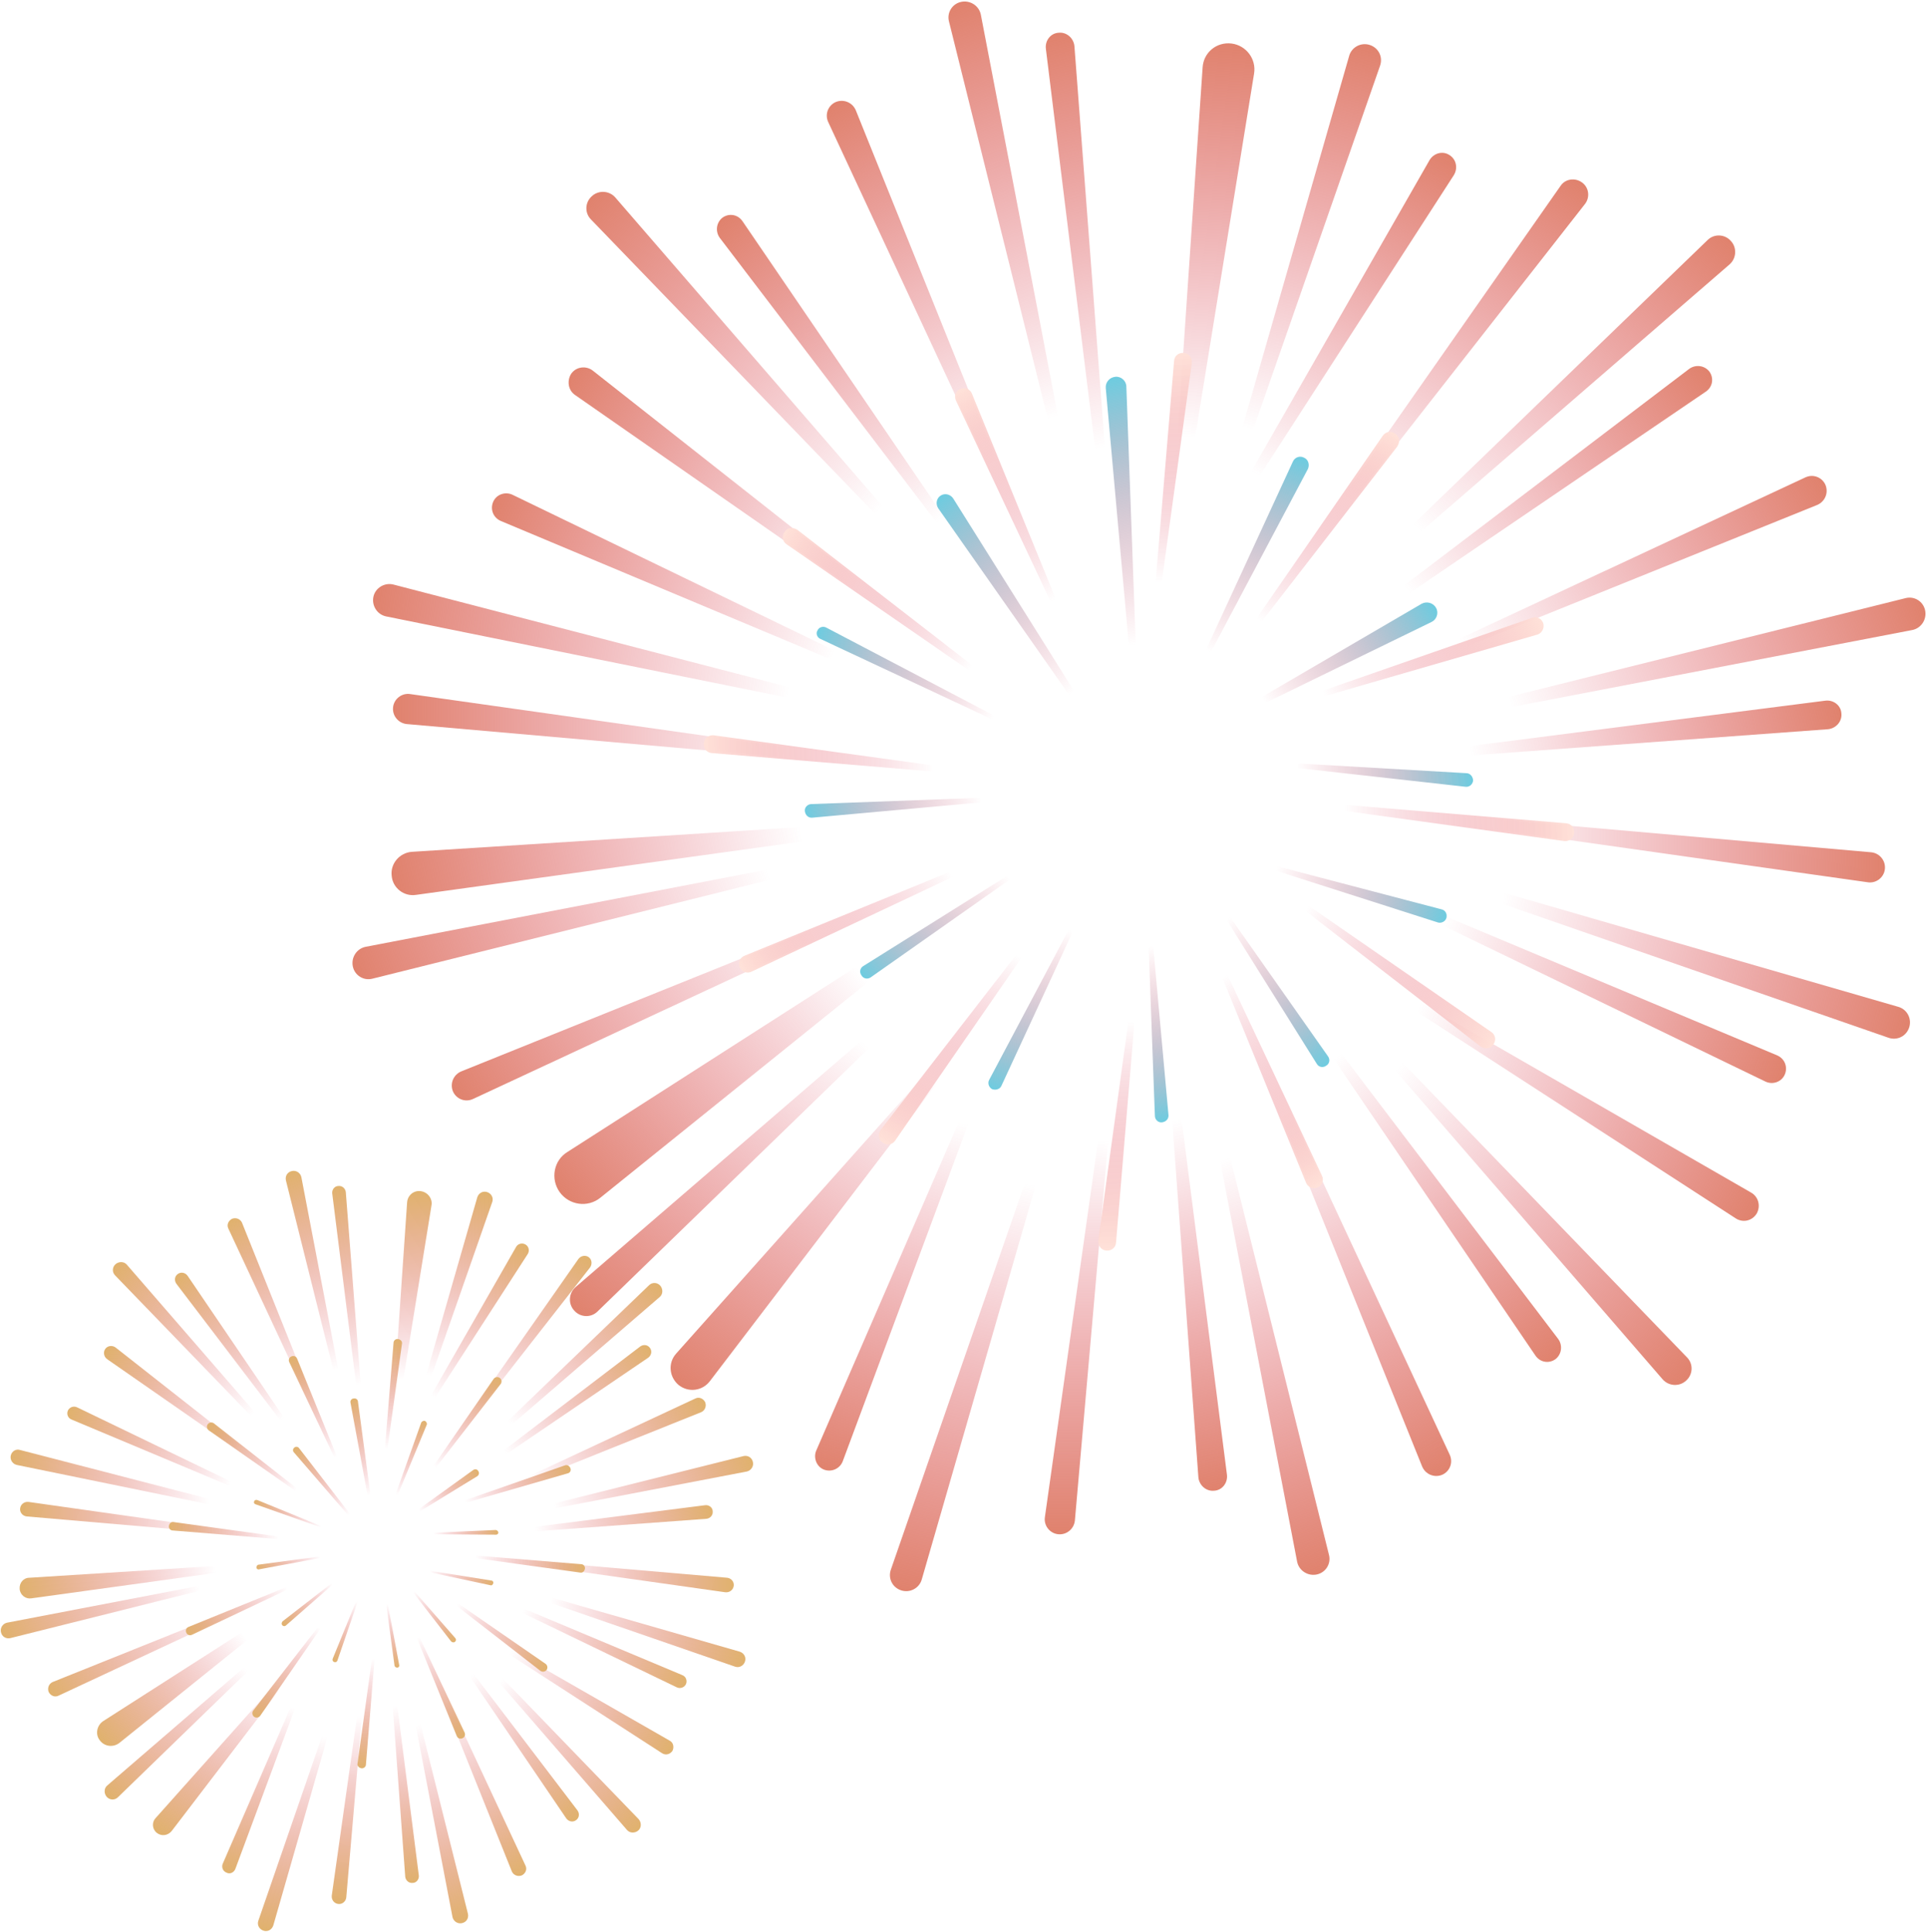 <?xml version="1.0" encoding="UTF-8"?><svg xmlns="http://www.w3.org/2000/svg" xmlns:xlink="http://www.w3.org/1999/xlink" height="412.8" preserveAspectRatio="xMidYMid meet" version="1.0" viewBox="5.8 12.2 411.8 412.8" width="411.8" zoomAndPan="magnify"><g><g><g><g><defs><g id="change1_22"><path d="M93 320.6H171.1V344H93z" id="a" transform="rotate(-12.864 132.044 332.302)"/></g></defs><clipPath id="b"><use overflow="visible" xlink:actuate="onLoad" xlink:href="#a" xlink:show="embed" xlink:type="simple" xmlns:xlink="http://www.w3.org/1999/xlink"/></clipPath><g clip-path="url(#b)"><g><linearGradient gradientTransform="matrix(1 0 0 -1 0 458.536)" gradientUnits="userSpaceOnUse" id="c" x1="166.091" x2="124.949" xlink:actuate="onLoad" xlink:show="other" xlink:type="simple" xmlns:xlink="http://www.w3.org/1999/xlink" y1="135.841" y2="122.35"><stop offset="0" stop-color="#e0b26d"/><stop offset="1" stop-color="#e15c74" stop-opacity="0"/></linearGradient><path d="M164.7,323.3c0.9-0.2,1.8,0.3,2,1.3l0,0c0.2,0.9-0.4,1.8-1.3,2 l-49,9.4c-0.2,0-0.4-0.1-0.4-0.3l0,0c0-0.2,0.1-0.3,0.3-0.3L164.7,323.3z" fill="url(#c)"/></g></g></g><g><defs><g id="change1_1"><path d="M81.7 299.2H159.8V322.6H81.7z" id="d" transform="rotate(-42.87 120.683 310.891)"/></g></defs><clipPath id="e"><use overflow="visible" xlink:actuate="onLoad" xlink:href="#d" xlink:show="embed" xlink:type="simple" xmlns:xlink="http://www.w3.org/1999/xlink"/></clipPath><g clip-path="url(#e)"><g><linearGradient gradientTransform="matrix(1 0 0 -1 0 458.536)" gradientUnits="userSpaceOnUse" id="f" x1="145.371" x2="116.487" xlink:actuate="onLoad" xlink:show="other" xlink:type="simple" xmlns:xlink="http://www.w3.org/1999/xlink" y1="173.018" y2="140.763"><stop offset="0" stop-color="#e0b26d"/><stop offset="1" stop-color="#e15c74" stop-opacity="0"/></linearGradient><path d="M144.5,286.8c0.7-0.7,1.8-0.6,2.4,0.1l0,0 c0.6,0.7,0.6,1.8-0.1,2.4L109,321.9c-0.2,0.1-0.4,0.1-0.5-0.1l0,0c-0.1-0.1-0.1-0.3,0-0.4L144.5,286.8z" fill="url(#f)"/></g></g></g><g><defs><g id="change1_24"><path d="M61.1 286.3H139.2V309.7H61.1z" id="g" transform="rotate(-72.866 100.16 297.997)"/></g></defs><clipPath id="h"><use overflow="visible" xlink:actuate="onLoad" xlink:href="#g" xlink:show="embed" xlink:type="simple" xmlns:xlink="http://www.w3.org/1999/xlink"/></clipPath><g clip-path="url(#h)"><g><linearGradient gradientTransform="matrix(1 0 0 -1 0 458.536)" gradientUnits="userSpaceOnUse" id="i" x1="108.243" x2="99.623" xlink:actuate="onLoad" xlink:show="other" xlink:type="simple" xmlns:xlink="http://www.w3.org/1999/xlink" y1="192.052" y2="152.057"><stop offset="0" stop-color="#e0b26d"/><stop offset="1" stop-color="#e15c74" stop-opacity="0"/></linearGradient><path d="M107.8,268c0.3-0.9,1.2-1.4,2.1-1.1l0,0 c0.9,0.3,1.4,1.2,1.1,2.1l-15.5,44.4c-0.1,0.2-0.3,0.3-0.5,0.2l0,0c-0.1-0.1-0.2-0.2-0.2-0.4L107.8,268z" fill="url(#i)"/></g></g></g><g><defs><g id="change1_9"><path d="M64.2 258H87.6V336.1H64.2z" id="j" transform="rotate(-12.864 75.932 297.06)"/></g></defs><clipPath id="k"><use overflow="visible" xlink:actuate="onLoad" xlink:href="#j" xlink:show="embed" xlink:type="simple" xmlns:xlink="http://www.w3.org/1999/xlink"/></clipPath><g clip-path="url(#k)"><g><linearGradient gradientTransform="matrix(1 0 0 -1 0 458.536)" gradientUnits="userSpaceOnUse" id="l" x1="66.283" x2="79.774" xlink:actuate="onLoad" xlink:show="other" xlink:type="simple" xmlns:xlink="http://www.w3.org/1999/xlink" y1="195.501" y2="154.359"><stop offset="0" stop-color="#e0b26d"/><stop offset="1" stop-color="#e15c74" stop-opacity="0"/></linearGradient><path d="M66.9,264.4c-0.2-0.9,0.3-1.8,1.3-2l0,0 c0.9-0.2,1.8,0.4,2,1.3l9.4,49c0,0.2-0.1,0.4-0.3,0.4l0,0c-0.2,0-0.3-0.1-0.3-0.3L66.9,264.4z" fill="url(#l)"/></g></g></g><g><defs><g id="change1_13"><path d="M42.8 269.4H66.2V347.5H42.8z" id="m" transform="rotate(-42.87 54.464 308.42)"/></g></defs><clipPath id="n"><use overflow="visible" xlink:actuate="onLoad" xlink:href="#m" xlink:show="embed" xlink:type="simple" xmlns:xlink="http://www.w3.org/1999/xlink"/></clipPath><g clip-path="url(#n)"><g><linearGradient gradientTransform="matrix(1 0 0 -1 0 458.536)" gradientUnits="userSpaceOnUse" id="o" x1="29.105" x2="61.359" xlink:actuate="onLoad" xlink:show="other" xlink:type="simple" xmlns:xlink="http://www.w3.org/1999/xlink" y1="174.779" y2="145.895"><stop offset="0" stop-color="#e0b26d"/><stop offset="1" stop-color="#e15c74" stop-opacity="0"/></linearGradient><path d="M30.4,284.7c-0.7-0.7-0.6-1.8,0.1-2.4l0,0 c0.7-0.6,1.8-0.6,2.4,0.1l32.7,37.7c0.1,0.2,0.1,0.4-0.1,0.5l0,0c-0.1,0.1-0.3,0.1-0.4,0L30.4,284.7z" fill="url(#o)"/></g></g></g><g><defs><g id="change1_7"><path d="M29.9 289.9H53.3V368H29.9z" id="p" transform="rotate(-72.866 41.576 328.971)"/></g></defs><clipPath id="q"><use overflow="visible" xlink:actuate="onLoad" xlink:href="#p" xlink:show="embed" xlink:type="simple" xmlns:xlink="http://www.w3.org/1999/xlink"/></clipPath><g clip-path="url(#q)"><g><linearGradient gradientTransform="matrix(1 0 0 -1 0 458.536)" gradientUnits="userSpaceOnUse" id="r" x1="7.893" x2="50.841" xlink:actuate="onLoad" xlink:show="other" xlink:type="simple" xmlns:xlink="http://www.w3.org/1999/xlink" y1="133.353" y2="127.862"><stop offset="0" stop-color="#e0b26d"/><stop offset="1" stop-color="#e15c74" stop-opacity="0"/></linearGradient><path d="M9.4,325.2c-0.9-0.2-1.5-1.1-1.3-2l0,0 c0.2-0.9,1.1-1.5,2-1.2l48.3,12.5c0.2,0.1,0.3,0.3,0.2,0.5l0,0c-0.1,0.2-0.2,0.2-0.4,0.2L9.4,325.2z" fill="url(#r)"/></g></g></g><g><defs><g id="change1_11"><path d="M1.6 341.5H79.7V364.9H1.6z" id="s" transform="rotate(-12.864 40.687 353.159)"/></g></defs><clipPath id="t"><use overflow="visible" xlink:actuate="onLoad" xlink:href="#s" xlink:show="embed" xlink:type="simple" xmlns:xlink="http://www.w3.org/1999/xlink"/></clipPath><g clip-path="url(#t)"><g><linearGradient gradientTransform="matrix(1 0 0 -1 0 458.536)" gradientUnits="userSpaceOnUse" id="u" x1="6.625" x2="47.766" xlink:actuate="onLoad" xlink:show="other" xlink:type="simple" xmlns:xlink="http://www.w3.org/1999/xlink" y1="95.692" y2="109.183"><stop offset="0" stop-color="#e0b26d"/><stop offset="1" stop-color="#e15c74" stop-opacity="0"/></linearGradient><path d="M8,362.2c-0.9,0.2-1.8-0.3-2-1.3l0,0 c-0.2-0.9,0.4-1.8,1.3-2l49-9.4c0.2,0,0.4,0.1,0.4,0.3l0,0c0,0.2-0.1,0.3-0.3,0.3L8,362.2z" fill="url(#u)"/></g></g></g><g><defs><g id="change1_6"><path d="M13 362.9H91.1V386.3H13z" id="v" transform="rotate(-42.87 51.992 374.635)"/></g></defs><clipPath id="w"><use overflow="visible" xlink:actuate="onLoad" xlink:href="#v" xlink:show="embed" xlink:type="simple" xmlns:xlink="http://www.w3.org/1999/xlink"/></clipPath><g clip-path="url(#w)"><g><linearGradient gradientTransform="matrix(1 0 0 -1 0 458.536)" gradientUnits="userSpaceOnUse" id="x" x1="29.868" x2="56.879" xlink:actuate="onLoad" xlink:show="other" xlink:type="simple" xmlns:xlink="http://www.w3.org/1999/xlink" y1="61.311" y2="91.035"><stop offset="0" stop-color="#e0b26d"/><stop offset="1" stop-color="#e15c74" stop-opacity="0"/></linearGradient><path d="M31,396.2c-0.7,0.7-1.8,0.6-2.4-0.1l0,0 c-0.6-0.7-0.6-1.8,0.1-2.4l34.9-30.1c0.2-0.1,0.4-0.1,0.5,0.1l0,0c0.1,0.1,0.1,0.3,0,0.4L31,396.2z" fill="url(#x)"/></g></g></g><g><defs><g id="change1_2"><path d="M33.5 375.8H111.6V399.2H33.5z" id="y" transform="rotate(-72.866 72.549 387.555)"/></g></defs><clipPath id="z"><use overflow="visible" xlink:actuate="onLoad" xlink:href="#y" xlink:show="embed" xlink:type="simple" xmlns:xlink="http://www.w3.org/1999/xlink"/></clipPath><g clip-path="url(#z)"><g><linearGradient gradientTransform="matrix(1 0 0 -1 0 458.536)" gradientUnits="userSpaceOnUse" id="A" x1="64.035" x2="72.922" xlink:actuate="onLoad" xlink:show="other" xlink:type="simple" xmlns:xlink="http://www.w3.org/1999/xlink" y1="33.414" y2="75.79"><stop offset="0" stop-color="#e0b26d"/><stop offset="1" stop-color="#e15c74" stop-opacity="0"/></linearGradient><path d="M64.2,423.6c-0.3,0.9-1.2,1.4-2.1,1.1l0,0 c-0.9-0.3-1.4-1.2-1.1-2.1l16.3-47.2c0.1-0.2,0.3-0.3,0.5-0.2l0,0c0.1,0.1,0.2,0.2,0.2,0.4L64.2,423.6z" fill="url(#A)"/></g></g></g><g><defs><g id="change1_21"><path d="M85.1 349.4H108.5V427.5H85.1z" id="B" transform="rotate(-12.864 96.796 388.4)"/></g></defs><clipPath id="C"><use overflow="visible" xlink:actuate="onLoad" xlink:href="#B" xlink:show="embed" xlink:type="simple" xmlns:xlink="http://www.w3.org/1999/xlink"/></clipPath><g clip-path="url(#C)"><g><linearGradient gradientTransform="matrix(1 0 0 -1 0 458.536)" gradientUnits="userSpaceOnUse" id="D" x1="106.433" x2="92.942" xlink:actuate="onLoad" xlink:show="other" xlink:type="simple" xmlns:xlink="http://www.w3.org/1999/xlink" y1="36.031" y2="77.173"><stop offset="0" stop-color="#e0b26d"/><stop offset="1" stop-color="#e15c74" stop-opacity="0"/></linearGradient><path d="M105.8,421.1c0.2,0.9-0.3,1.8-1.3,2l0,0 c-0.9,0.2-1.8-0.4-2-1.3l-9.4-49c0-0.2,0.1-0.4,0.3-0.4l0,0c0.2,0,0.3,0.1,0.3,0.3L105.8,421.1z" fill="url(#D)"/></g></g></g><g><defs><g id="change1_14"><path d="M106.5 338.1H129.9V416.2H106.5z" id="E" transform="rotate(-42.87 118.21 377.105)"/></g></defs><clipPath id="F"><use overflow="visible" xlink:actuate="onLoad" xlink:href="#E" xlink:show="embed" xlink:type="simple" xmlns:xlink="http://www.w3.org/1999/xlink"/></clipPath><g clip-path="url(#F)"><g><linearGradient gradientTransform="matrix(1 0 0 -1 0 458.536)" gradientUnits="userSpaceOnUse" id="G" x1="143.61" x2="111.356" xlink:actuate="onLoad" xlink:show="other" xlink:type="simple" xmlns:xlink="http://www.w3.org/1999/xlink" y1="56.752" y2="85.637"><stop offset="0" stop-color="#e0b26d"/><stop offset="1" stop-color="#e15c74" stop-opacity="0"/></linearGradient><path d="M142.3,400.9c0.6,0.7,0.6,1.8-0.1,2.4l0,0 c-0.7,0.6-1.8,0.6-2.4-0.1l-32.7-37.7c-0.1-0.2-0.1-0.4,0.1-0.5l0,0c0.1-0.1,0.3-0.1,0.4,0L142.3,400.9z" fill="url(#G)"/></g></g></g><g><defs><g id="change1_5"><path d="M119.4 317.5H142.8V395.6H119.4z" id="H" transform="rotate(-72.866 131.132 356.579)"/></g></defs><clipPath id="I"><use overflow="visible" xlink:actuate="onLoad" xlink:href="#H" xlink:show="embed" xlink:type="simple" xmlns:xlink="http://www.w3.org/1999/xlink"/></clipPath><g clip-path="url(#I)"><g><linearGradient gradientTransform="matrix(1 0 0 -1 0 458.536)" gradientUnits="userSpaceOnUse" id="J" x1="165.448" x2="123.073" xlink:actuate="onLoad" xlink:show="other" xlink:type="simple" xmlns:xlink="http://www.w3.org/1999/xlink" y1="93.285" y2="102.172"><stop offset="0" stop-color="#e0b26d"/><stop offset="1" stop-color="#e15c74" stop-opacity="0"/></linearGradient><path d="M163.9,365.1c0.9,0.3,1.4,1.2,1.1,2.1l0,0 c-0.3,0.9-1.2,1.4-2.1,1.1l-47.2-16.3c-0.2-0.1-0.3-0.3-0.2-0.5l0,0c0.1-0.1,0.2-0.2,0.4-0.2L163.9,365.1z" fill="url(#J)"/></g></g></g></g><g><g><linearGradient gradientTransform="matrix(1 0 0 -1 0 458.536)" gradientUnits="userSpaceOnUse" id="K" x1="155.596" x2="120.424" xlink:actuate="onLoad" xlink:show="other" xlink:type="simple" xmlns:xlink="http://www.w3.org/1999/xlink" y1="148.355" y2="128.692"><stop offset="0" stop-color="#e0b26d"/><stop offset="1" stop-color="#e15c74" stop-opacity="0"/></linearGradient><path d="M154.4,311c0.8-0.4,1.7,0,2.1,0.8l0,0 c0.3,0.8,0,1.7-0.8,2.1l-43.1,17.3c-0.2,0.1-0.4,0-0.4-0.2l0,0c0-0.1,0-0.3,0.2-0.4L154.4,311z" fill="url(#K)"/></g><g><linearGradient gradientTransform="matrix(1 0 0 -1 0 458.536)" gradientUnits="userSpaceOnUse" id="L" x1="130.026" x2="109.397" xlink:actuate="onLoad" xlink:show="other" xlink:type="simple" xmlns:xlink="http://www.w3.org/1999/xlink" y1="178.607" y2="143.992"><stop offset="0" stop-color="#e0b26d"/><stop offset="1" stop-color="#e15c74" stop-opacity="0"/></linearGradient><path d="M129.4,281.2c0.5-0.7,1.5-0.9,2.2-0.4l0,0 c0.7,0.5,0.8,1.5,0.3,2.2l-28.6,36.6c-0.1,0.1-0.3,0.2-0.5,0l0,0c-0.1-0.1-0.1-0.3,0-0.4L129.4,281.2z" fill="url(#L)"/></g><g><linearGradient gradientTransform="matrix(1 0 0 -1 0 458.536)" gradientUnits="userSpaceOnUse" id="M" x1="95.382" x2="93.102" xlink:actuate="onLoad" xlink:show="other" xlink:type="simple" xmlns:xlink="http://www.w3.org/1999/xlink" y1="191.881" y2="151.514"><stop offset="0" stop-color="#e0b26d"/><stop offset="1" stop-color="#e15c74" stop-opacity="0"/></linearGradient><path d="M92.8,269.1c0.1-1.5,1.4-2.6,2.9-2.4l0,0 c1.5,0.2,2.6,1.6,2.3,3.1l-7.2,44.5c-0.1,0.3-0.4,0.5-0.7,0.5l0,0c-0.3-0.1-0.5-0.3-0.4-0.6L92.8,269.1z" fill="url(#M)"/></g><g><linearGradient gradientTransform="matrix(1 0 0 -1 0 458.536)" gradientUnits="userSpaceOnUse" id="N" x1="53.772" x2="73.435" xlink:actuate="onLoad" xlink:show="other" xlink:type="simple" xmlns:xlink="http://www.w3.org/1999/xlink" y1="185.007" y2="149.834"><stop offset="0" stop-color="#e0b26d"/><stop offset="1" stop-color="#e15c74" stop-opacity="0"/></linearGradient><path d="M54.6,274.7c-0.4-0.8,0-1.7,0.8-2.1l0,0 c0.8-0.3,1.7,0,2.1,0.8l17.3,43.1c0.1,0.2,0,0.4-0.2,0.4l0,0c-0.1,0-0.3,0-0.4-0.2L54.6,274.7z" fill="url(#N)"/></g><g><linearGradient gradientTransform="matrix(1 0 0 -1 0 458.536)" gradientUnits="userSpaceOnUse" id="O" x1="27.657" x2="58.63" xlink:actuate="onLoad" xlink:show="other" xlink:type="simple" xmlns:xlink="http://www.w3.org/1999/xlink" y1="156.944" y2="138.06"><stop offset="0" stop-color="#e0b26d"/><stop offset="1" stop-color="#e15c74" stop-opacity="0"/></linearGradient><path d="M28.7,302.6c-0.7-0.5-0.9-1.5-0.4-2.2l0,0 c0.5-0.7,1.5-0.8,2.2-0.3l32.7,25.7c0.1,0.1,0.2,0.3,0,0.5l0,0c-0.1,0.1-0.3,0.1-0.4,0L28.7,302.6z" fill="url(#O)"/></g><g><linearGradient gradientTransform="matrix(1 0 0 -1 0 458.536)" gradientUnits="userSpaceOnUse" id="P" x1="10.103" x2="50.394" xlink:actuate="onLoad" xlink:show="other" xlink:type="simple" xmlns:xlink="http://www.w3.org/1999/xlink" y1="122.165" y2="121.607"><stop offset="0" stop-color="#e0b26d"/><stop offset="1" stop-color="#e15c74" stop-opacity="0"/></linearGradient><path d="M11.5,336.2c-0.9-0.1-1.5-0.9-1.4-1.7l0,0 c0.1-0.9,0.9-1.5,1.8-1.4l46,6.5c0.2,0,0.3,0.2,0.3,0.4l0,0c0,0.1-0.2,0.2-0.3,0.2L11.5,336.2z" fill="url(#P)"/></g><g><linearGradient gradientTransform="matrix(1 0 0 -1 0 458.536)" gradientUnits="userSpaceOnUse" id="Q" x1="17.12" x2="52.293" xlink:actuate="onLoad" xlink:show="other" xlink:type="simple" xmlns:xlink="http://www.w3.org/1999/xlink" y1="83.18" y2="102.843"><stop offset="0" stop-color="#e0b26d"/><stop offset="1" stop-color="#e15c74" stop-opacity="0"/></linearGradient><path d="M18.3,374.5c-0.8,0.4-1.7,0-2.1-0.8l0,0 c-0.3-0.8,0-1.7,0.8-2.1l43.1-17.3c0.2-0.1,0.4,0,0.4,0.2l0,0c0,0.1,0,0.3-0.2,0.4L18.3,374.5z" fill="url(#Q)"/></g><g><linearGradient gradientTransform="matrix(1 0 0 -1 0 458.536)" gradientUnits="userSpaceOnUse" id="R" x1="39.999" x2="63.665" xlink:actuate="onLoad" xlink:show="other" xlink:type="simple" xmlns:xlink="http://www.w3.org/1999/xlink" y1="54.307" y2="87.458"><stop offset="0" stop-color="#e0b26d"/><stop offset="1" stop-color="#e15c74" stop-opacity="0"/></linearGradient><path d="M42.5,403.4c-0.8,1-2.2,1.2-3.2,0.4l0,0 c-1-0.8-1.1-2.3-0.2-3.2l30.6-34.3c0.2-0.2,0.5-0.2,0.7,0l0,0c0.2,0.2,0.2,0.4,0,0.6L42.5,403.4z" fill="url(#R)"/></g><g><linearGradient gradientTransform="matrix(1 0 0 -1 0 458.536)" gradientUnits="userSpaceOnUse" id="S" x1="79.96" x2="80.518" xlink:actuate="onLoad" xlink:show="other" xlink:type="simple" xmlns:xlink="http://www.w3.org/1999/xlink" y1="39.511" y2="79.803"><stop offset="0" stop-color="#e0b26d"/><stop offset="1" stop-color="#e15c74" stop-opacity="0"/></linearGradient><path d="M79.8,417.6c-0.1,0.9-0.9,1.5-1.7,1.4l0,0 c-0.9-0.1-1.5-0.9-1.4-1.8l6.5-46c0-0.2,0.2-0.3,0.4-0.3l0,0c0.1,0,0.2,0.2,0.2,0.3L79.8,417.6z" fill="url(#S)"/></g><g><linearGradient gradientTransform="matrix(1 0 0 -1 0 458.536)" gradientUnits="userSpaceOnUse" id="T" x1="118.945" x2="99.282" xlink:actuate="onLoad" xlink:show="other" xlink:type="simple" xmlns:xlink="http://www.w3.org/1999/xlink" y1="46.528" y2="81.701"><stop offset="0" stop-color="#e0b26d"/><stop offset="1" stop-color="#e15c74" stop-opacity="0"/></linearGradient><path d="M118.1,410.8c0.4,0.8,0,1.7-0.8,2.1l0,0 c-0.8,0.3-1.7,0-2.1-0.8L97.9,369c-0.1-0.2,0-0.4,0.2-0.4l0,0c0.1,0,0.3,0,0.4,0.2L118.1,410.8z" fill="url(#T)"/></g><g><linearGradient gradientTransform="matrix(1 0 0 -1 0 458.536)" gradientUnits="userSpaceOnUse" id="U" x1="150.265" x2="113.939" xlink:actuate="onLoad" xlink:show="other" xlink:type="simple" xmlns:xlink="http://www.w3.org/1999/xlink" y1="73.98" y2="91.42"><stop offset="0" stop-color="#e0b26d"/><stop offset="1" stop-color="#e15c74" stop-opacity="0"/></linearGradient><path d="M148.9,384.1c0.8,0.4,1,1.4,0.6,2.2l0,0 c-0.5,0.7-1.4,1-2.2,0.5l-39-25.2c-0.2-0.1-0.2-0.3-0.1-0.5l0,0c0.1-0.1,0.3-0.1,0.4-0.1L148.9,384.1z" fill="url(#U)"/></g><g><linearGradient gradientTransform="matrix(1 0 0 -1 0 458.536)" gradientUnits="userSpaceOnUse" id="V" x1="162.614" x2="122.322" xlink:actuate="onLoad" xlink:show="other" xlink:type="simple" xmlns:xlink="http://www.w3.org/1999/xlink" y1="109.37" y2="109.927"><stop offset="0" stop-color="#e0b26d"/><stop offset="1" stop-color="#e15c74" stop-opacity="0"/></linearGradient><path d="M161.2,349.3c0.9,0.1,1.5,0.9,1.4,1.7l0,0 c-0.1,0.9-0.9,1.5-1.8,1.4l-46-6.5c-0.2,0-0.3-0.2-0.3-0.4l0,0c0-0.1,0.2-0.2,0.3-0.2L161.2,349.3z" fill="url(#V)"/></g></g><g><g><linearGradient gradientTransform="matrix(1 0 0 -1 0 458.536)" gradientUnits="userSpaceOnUse" id="W" x1="143.518" x2="115.103" xlink:actuate="onLoad" xlink:show="other" xlink:type="simple" xmlns:xlink="http://www.w3.org/1999/xlink" y1="159.605" y2="134.476"><stop offset="0" stop-color="#e0b26d"/><stop offset="1" stop-color="#e15c74" stop-opacity="0"/></linearGradient><path d="M142.6,299.9c0.7-0.5,1.6-0.4,2.1,0.3l0,0 c0.5,0.7,0.3,1.6-0.4,2.1l-36.2,24.6c-0.1,0.1-0.3,0-0.4-0.1l0,0c-0.1-0.1,0-0.3,0.1-0.4L142.6,299.9z" fill="url(#W)"/></g><g><linearGradient gradientTransform="matrix(1 0 0 -1 0 458.536)" gradientUnits="userSpaceOnUse" id="X" x1="116.508" x2="100.129" xlink:actuate="onLoad" xlink:show="other" xlink:type="simple" xmlns:xlink="http://www.w3.org/1999/xlink" y1="181.202" y2="146.988"><stop offset="0" stop-color="#e0b26d"/><stop offset="1" stop-color="#e15c74" stop-opacity="0"/></linearGradient><path d="M116.1,278.6c0.4-0.7,1.3-0.9,2-0.5l0,0 c0.7,0.4,0.9,1.3,0.5,2l-23.7,36.7c-0.1,0.1-0.3,0.2-0.4,0.1l0,0c-0.1-0.1-0.1-0.2-0.1-0.4L116.1,278.6z" fill="url(#X)"/></g><g><linearGradient gradientTransform="matrix(1 0 0 -1 0 458.536)" gradientUnits="userSpaceOnUse" id="Y" x1="75.864" x2="84.809" xlink:actuate="onLoad" xlink:show="other" xlink:type="simple" xmlns:xlink="http://www.w3.org/1999/xlink" y1="192.479" y2="151.007"><stop offset="0" stop-color="#e0b26d"/><stop offset="1" stop-color="#e15c74" stop-opacity="0"/></linearGradient><path d="M76.8,267.2c-0.1-0.8,0.5-1.6,1.3-1.6l0,0 c0.8-0.1,1.5,0.5,1.6,1.3l3.8,49c0,0.2-0.1,0.3-0.3,0.3l0,0c-0.1,0-0.3-0.1-0.3-0.3L76.8,267.2z" fill="url(#Y)"/></g><g><linearGradient gradientTransform="matrix(1 0 0 -1 0 458.536)" gradientUnits="userSpaceOnUse" id="Z" x1="42.52" x2="67.649" xlink:actuate="onLoad" xlink:show="other" xlink:type="simple" xmlns:xlink="http://www.w3.org/1999/xlink" y1="172.927" y2="144.512"><stop offset="0" stop-color="#e0b26d"/><stop offset="1" stop-color="#e15c74" stop-opacity="0"/></linearGradient><path d="M43.5,286.5c-0.5-0.7-0.4-1.6,0.3-2.1l0,0 c0.7-0.5,1.6-0.3,2.1,0.4L70.5,321c0.1,0.1,0,0.3-0.1,0.4l0,0c-0.1,0.1-0.3,0-0.4-0.1L43.5,286.5z" fill="url(#Z)"/></g><g><linearGradient gradientTransform="matrix(1 0 0 -1 0 458.536)" gradientUnits="userSpaceOnUse" id="aa" x1="19.813" x2="55.783" xlink:actuate="onLoad" xlink:show="other" xlink:type="simple" xmlns:xlink="http://www.w3.org/1999/xlink" y1="143.35" y2="131.306"><stop offset="0" stop-color="#e0b26d"/><stop offset="1" stop-color="#e15c74" stop-opacity="0"/></linearGradient><path d="M21.1,315.5c-0.8-0.3-1.1-1.2-0.8-1.9l0,0 c0.3-0.7,1.2-1.1,2-0.7l39.4,19c0.2,0.1,0.2,0.3,0.1,0.4l0,0c-0.1,0.1-0.2,0.2-0.4,0.1L21.1,315.5z" fill="url(#aa)"/></g><g><linearGradient gradientTransform="matrix(1 0 0 -1 0 458.536)" gradientUnits="userSpaceOnUse" id="ab" x1="10.154" x2="51.488" xlink:actuate="onLoad" xlink:show="other" xlink:type="simple" xmlns:xlink="http://www.w3.org/1999/xlink" y1="105.851" y2="113.051"><stop offset="0" stop-color="#e0b26d"/><stop offset="1" stop-color="#e15c74" stop-opacity="0"/></linearGradient><path d="M12.5,353.7c-1.2,0.2-2.4-0.7-2.5-2l0,0 c-0.1-1.3,0.8-2.4,2.1-2.4l47.4-3c0.3,0,0.5,0.2,0.5,0.5l0,0c0,0.2-0.2,0.4-0.4,0.4L12.5,353.7z" fill="url(#ab)"/></g><g><linearGradient gradientTransform="matrix(1 0 0 -1 0 458.536)" gradientUnits="userSpaceOnUse" id="ac" x1="27.216" x2="56.99" xlink:actuate="onLoad" xlink:show="other" xlink:type="simple" xmlns:xlink="http://www.w3.org/1999/xlink" y1="74.399" y2="98.137"><stop offset="0" stop-color="#e0b26d"/><stop offset="1" stop-color="#e15c74" stop-opacity="0"/></linearGradient><path d="M31.3,384.6c-1.3,1-3.2,0.8-4.2-0.6l0,0 c-1-1.3-0.6-3.2,0.8-4.1l35.3-22.6c0.3-0.2,0.7-0.1,0.9,0.2l0,0c0.2,0.3,0.1,0.6-0.1,0.8L31.3,384.6z" fill="url(#ac)"/></g><g><linearGradient gradientTransform="matrix(1 0 0 -1 0 458.536)" gradientUnits="userSpaceOnUse" id="ad" x1="55.873" x2="66.442" xlink:actuate="onLoad" xlink:show="other" xlink:type="simple" xmlns:xlink="http://www.w3.org/1999/xlink" y1="45.698" y2="82.129"><stop offset="0" stop-color="#e0b26d"/><stop offset="1" stop-color="#e15c74" stop-opacity="0"/></linearGradient><path d="M56.1,411.5c-0.3,0.8-1.2,1.2-1.9,0.8l0,0 c-0.8-0.3-1.1-1.2-0.8-1.9l17.4-40.1c0.1-0.2,0.3-0.2,0.4-0.1l0,0c0.1,0.1,0.2,0.2,0.1,0.4L56.1,411.5z" fill="url(#ad)"/></g><g><linearGradient gradientTransform="matrix(1 0 0 -1 0 458.536)" gradientUnits="userSpaceOnUse" id="ae" x1="95.741" x2="88.186" xlink:actuate="onLoad" xlink:show="other" xlink:type="simple" xmlns:xlink="http://www.w3.org/1999/xlink" y1="44.344" y2="81.517"><stop offset="0" stop-color="#e0b26d"/><stop offset="1" stop-color="#e15c74" stop-opacity="0"/></linearGradient><path d="M95.3,412.9c0.1,0.8-0.5,1.6-1.3,1.6l0,0 c-0.8,0.1-1.5-0.5-1.6-1.3l-3.2-43.6c0-0.2,0.1-0.3,0.3-0.3l0,0c0.1,0,0.3,0.1,0.3,0.3L95.3,412.9z" fill="url(#ae)"/></g><g><linearGradient gradientTransform="matrix(1 0 0 -1 0 458.536)" gradientUnits="userSpaceOnUse" id="af" x1="130.196" x2="105.066" xlink:actuate="onLoad" xlink:show="other" xlink:type="simple" xmlns:xlink="http://www.w3.org/1999/xlink" y1="58.605" y2="87.02"><stop offset="0" stop-color="#e0b26d"/><stop offset="1" stop-color="#e15c74" stop-opacity="0"/></linearGradient><path d="M129.2,399c0.5,0.7,0.4,1.6-0.3,2.1l0,0 c-0.7,0.5-1.6,0.3-2.1-0.4l-24.6-36.2c-0.1-0.1,0-0.3,0.1-0.4l0,0c0.1-0.1,0.3,0,0.4,0.1L129.2,399z" fill="url(#af)"/></g><g><linearGradient gradientTransform="matrix(1 0 0 -1 0 458.536)" gradientUnits="userSpaceOnUse" id="ag" x1="152.903" x2="116.933" xlink:actuate="onLoad" xlink:show="other" xlink:type="simple" xmlns:xlink="http://www.w3.org/1999/xlink" y1="88.182" y2="100.226"><stop offset="0" stop-color="#e0b26d"/><stop offset="1" stop-color="#e15c74" stop-opacity="0"/></linearGradient><path d="M151.6,370.1c0.8,0.3,1.1,1.2,0.8,1.9l0,0 c-0.3,0.7-1.2,1.1-2,0.7l-39.4-19c-0.2-0.1-0.2-0.3-0.1-0.4l0,0c0.1-0.1,0.2-0.2,0.4-0.1L151.6,370.1z" fill="url(#ag)"/></g><g><linearGradient gradientTransform="matrix(1 0 0 -1 0 458.536)" gradientUnits="userSpaceOnUse" id="ah" x1="157.781" x2="120.608" xlink:actuate="onLoad" xlink:show="other" xlink:type="simple" xmlns:xlink="http://www.w3.org/1999/xlink" y1="125.15" y2="117.595"><stop offset="0" stop-color="#e0b26d"/><stop offset="1" stop-color="#e15c74" stop-opacity="0"/></linearGradient><path d="M156.5,333.8c0.8-0.1,1.6,0.5,1.6,1.3l0,0 c0.1,0.8-0.5,1.5-1.3,1.6l-43.6,3.2c-0.2,0-0.3-0.1-0.3-0.3l0,0c0-0.1,0.1-0.3,0.3-0.3L156.5,333.8z" fill="url(#ah)"/></g></g><g><g><linearGradient gradientTransform="matrix(1 0 0 -1 0 458.536)" gradientUnits="userSpaceOnUse" id="ai" x1="127.261" x2="105.698" xlink:actuate="onLoad" xlink:show="other" xlink:type="simple" xmlns:xlink="http://www.w3.org/1999/xlink" y1="133.617" y2="124.293"><stop offset="0" stop-color="#e0b26d"/><stop offset="1" stop-color="#e15c74" stop-opacity="0"/></linearGradient><path d="M126.5,325.3c0.5-0.2,1,0.1,1.2,0.6l0,0 c0.2,0.5-0.1,1-0.6,1.1l-26,7.5c-0.1,0-0.2,0-0.2-0.1l0,0c0-0.1,0-0.2,0.1-0.2L126.5,325.3z" fill="url(#ai)"/></g><g><linearGradient gradientTransform="matrix(1 0 0 -1 0 458.536)" gradientUnits="userSpaceOnUse" id="aj" x1="111.626" x2="99.704" xlink:actuate="onLoad" xlink:show="other" xlink:type="simple" xmlns:xlink="http://www.w3.org/1999/xlink" y1="152.535" y2="132.292"><stop offset="0" stop-color="#e0b26d"/><stop offset="1" stop-color="#e15c74" stop-opacity="0"/></linearGradient><path d="M111.3,306.8c0.3-0.4,0.9-0.5,1.3-0.2l0,0 c0.4,0.3,0.5,0.9,0.2,1.3l-16.6,21.4c-0.1,0.1-0.2,0.1-0.3,0l0,0c-0.1-0.1-0.1-0.2,0-0.2L111.3,306.8z" fill="url(#aj)"/></g><g><linearGradient gradientTransform="matrix(1 0 0 -1 0 458.536)" gradientUnits="userSpaceOnUse" id="ak" x1="89.857" x2="89.654" xlink:actuate="onLoad" xlink:show="other" xlink:type="simple" xmlns:xlink="http://www.w3.org/1999/xlink" y1="160.242" y2="136.751"><stop offset="0" stop-color="#e0b26d"/><stop offset="1" stop-color="#e15c74" stop-opacity="0"/></linearGradient><path d="M89.9,299.1c0-0.5,0.5-0.9,1-0.8l0,0 c0.5,0.1,0.9,0.5,0.8,1l-3.7,26.8c0,0.1-0.1,0.2-0.2,0.2l0,0c-0.1,0-0.1-0.1-0.1-0.2L89.9,299.1z" fill="url(#ak)"/></g><g><linearGradient gradientTransform="matrix(1 0 0 -1 0 458.536)" gradientUnits="userSpaceOnUse" id="al" x1="67.15" x2="78.72" xlink:actuate="onLoad" xlink:show="other" xlink:type="simple" xmlns:xlink="http://www.w3.org/1999/xlink" y1="156.033" y2="135.587"><stop offset="0" stop-color="#e0b26d"/><stop offset="1" stop-color="#e15c74" stop-opacity="0"/></linearGradient><path d="M67.6,303.2c-0.2-0.5,0-1,0.5-1.2l0,0 c0.5-0.2,1,0,1.2,0.5l10.2,25.1c0,0.1,0,0.2-0.1,0.2l0,0c-0.1,0-0.2,0-0.2-0.1L67.6,303.2z" fill="url(#al)"/></g><g><linearGradient gradientTransform="matrix(1 0 0 -1 0 458.536)" gradientUnits="userSpaceOnUse" id="am" x1="49.59" x2="69.833" xlink:actuate="onLoad" xlink:show="other" xlink:type="simple" xmlns:xlink="http://www.w3.org/1999/xlink" y1="141.034" y2="129.112"><stop offset="0" stop-color="#e0b26d"/><stop offset="1" stop-color="#e15c74" stop-opacity="0"/></linearGradient><path d="M50.4,317.8c-0.4-0.3-0.5-0.9-0.2-1.3l0,0 c0.3-0.4,0.9-0.5,1.3-0.2L72.8,333c0.1,0.1,0.1,0.2,0,0.3l0,0c-0.1,0.1-0.2,0.1-0.2,0L50.4,317.8z" fill="url(#am)"/></g><g><linearGradient gradientTransform="matrix(1 0 0 -1 0 458.536)" gradientUnits="userSpaceOnUse" id="an" x1="41.882" x2="65.373" xlink:actuate="onLoad" xlink:show="other" xlink:type="simple" xmlns:xlink="http://www.w3.org/1999/xlink" y1="119.266" y2="119.063"><stop offset="0" stop-color="#e0b26d"/><stop offset="1" stop-color="#e15c74" stop-opacity="0"/></linearGradient><path d="M42.7,339.2c-0.5,0-0.9-0.5-0.8-1l0,0 c0.1-0.5,0.5-0.9,1-0.8l26.8,3.7c0.1,0,0.2,0.1,0.2,0.2l0,0c0,0.1-0.1,0.1-0.2,0.1L42.7,339.2z" fill="url(#an)"/></g><g><linearGradient gradientTransform="matrix(1 0 0 -1 0 458.536)" gradientUnits="userSpaceOnUse" id="ao" x1="46.091" x2="66.537" xlink:actuate="onLoad" xlink:show="other" xlink:type="simple" xmlns:xlink="http://www.w3.org/1999/xlink" y1="96.559" y2="108.129"><stop offset="0" stop-color="#e0b26d"/><stop offset="1" stop-color="#e15c74" stop-opacity="0"/></linearGradient><path d="M46.8,361.5c-0.5,0.2-1,0-1.2-0.5l0,0 c-0.2-0.5,0-1,0.5-1.2l25.1-10.2c0.1,0,0.2,0,0.2,0.1l0,0c0,0.1,0,0.2-0.1,0.2L46.8,361.5z" fill="url(#ao)"/></g><g><linearGradient gradientTransform="matrix(1 0 0 -1 0 458.536)" gradientUnits="userSpaceOnUse" id="ap" x1="61.089" x2="73.011" xlink:actuate="onLoad" xlink:show="other" xlink:type="simple" xmlns:xlink="http://www.w3.org/1999/xlink" y1="78.998" y2="99.241"><stop offset="0" stop-color="#e0b26d"/><stop offset="1" stop-color="#e15c74" stop-opacity="0"/></linearGradient><path d="M61.4,378.8c-0.3,0.4-0.9,0.5-1.3,0.2l0,0 c-0.4-0.3-0.5-0.9-0.2-1.3l16.6-21.4c0.1-0.1,0.2-0.1,0.3,0l0,0c0.1,0.1,0.1,0.2,0,0.2L61.4,378.8z" fill="url(#ap)"/></g><g><linearGradient gradientTransform="matrix(1 0 0 -1 0 458.536)" gradientUnits="userSpaceOnUse" id="aq" x1="84.12" x2="84.323" xlink:actuate="onLoad" xlink:show="other" xlink:type="simple" xmlns:xlink="http://www.w3.org/1999/xlink" y1="68.495" y2="91.987"><stop offset="0" stop-color="#e0b26d"/><stop offset="1" stop-color="#e15c74" stop-opacity="0"/></linearGradient><path d="M84,389.2c0,0.5-0.5,0.9-1,0.8l0,0 c-0.5-0.1-0.9-0.5-0.8-1l3.7-26.8c0-0.1,0.1-0.2,0.2-0.2l0,0c0.1,0,0.1,0.1,0.1,0.2L84,389.2z" fill="url(#aq)"/></g><g><linearGradient gradientTransform="matrix(1 0 0 -1 0 458.536)" gradientUnits="userSpaceOnUse" id="ar" x1="105.565" x2="93.995" xlink:actuate="onLoad" xlink:show="other" xlink:type="simple" xmlns:xlink="http://www.w3.org/1999/xlink" y1="75.499" y2="95.945"><stop offset="0" stop-color="#e0b26d"/><stop offset="1" stop-color="#e15c74" stop-opacity="0"/></linearGradient><path d="M105.1,382.4c0.2,0.5,0,1-0.5,1.2l0,0 c-0.5,0.2-1,0-1.2-0.5L93.2,358c0-0.1,0-0.2,0.1-0.2l0,0c0.1,0,0.2,0,0.2,0.1L105.1,382.4z" fill="url(#ar)"/></g><g><linearGradient gradientTransform="matrix(1 0 0 -1 0 458.536)" gradientUnits="userSpaceOnUse" id="as" x1="123.125" x2="102.882" xlink:actuate="onLoad" xlink:show="other" xlink:type="simple" xmlns:xlink="http://www.w3.org/1999/xlink" y1="90.498" y2="102.42"><stop offset="0" stop-color="#e0b26d"/><stop offset="1" stop-color="#e15c74" stop-opacity="0"/></linearGradient><path d="M122.4,367.7c0.4,0.3,0.5,0.9,0.2,1.3l0,0 c-0.3,0.4-0.9,0.5-1.3,0.2l-21.4-16.6c-0.1-0.1-0.1-0.2,0-0.3l0,0c0.1-0.1,0.2-0.1,0.2,0L122.4,367.7z" fill="url(#as)"/></g><g><linearGradient gradientTransform="matrix(1 0 0 -1 0 458.536)" gradientUnits="userSpaceOnUse" id="at" x1="130.834" x2="107.342" xlink:actuate="onLoad" xlink:show="other" xlink:type="simple" xmlns:xlink="http://www.w3.org/1999/xlink" y1="112.266" y2="112.469"><stop offset="0" stop-color="#e0b26d"/><stop offset="1" stop-color="#e15c74" stop-opacity="0"/></linearGradient><path d="M130,346.4c0.5,0,0.9,0.5,0.8,1l0,0 c-0.1,0.5-0.5,0.9-1,0.8l-26.8-3.7c-0.1,0-0.2-0.1-0.2-0.2l0,0c0-0.1,0.1-0.1,0.2-0.1L130,346.4z" fill="url(#at)"/></g></g><g><g><linearGradient gradientTransform="matrix(1 0 0 -1 0 458.536)" gradientUnits="userSpaceOnUse" id="au" x1="112.184" x2="98.526" xlink:actuate="onLoad" xlink:show="other" xlink:type="simple" xmlns:xlink="http://www.w3.org/1999/xlink" y1="119.528" y2="117.977"><stop offset="0" stop-color="#e0b26d"/><stop offset="1" stop-color="#e15c74" stop-opacity="0"/></linearGradient><path d="M111.7,339.1c0.3,0,0.5,0.2,0.6,0.5l0,0 c0,0.3-0.2,0.5-0.5,0.5L95.9,340c-0.1,0-0.1-0.1-0.1-0.1l0,0c0-0.1,0.1-0.1,0.1-0.1L111.7,339.1z" fill="url(#au)"/></g><g><linearGradient gradientTransform="matrix(1 0 0 -1 0 458.536)" gradientUnits="userSpaceOnUse" id="av" x1="107.84" x2="95.795" xlink:actuate="onLoad" xlink:show="other" xlink:type="simple" xmlns:xlink="http://www.w3.org/1999/xlink" y1="132.351" y2="123.005"><stop offset="0" stop-color="#e0b26d"/><stop offset="1" stop-color="#e15c74" stop-opacity="0"/></linearGradient><path d="M106.9,326.3c0.4-0.3,0.9-0.2,1.1,0.2l0,0 c0.3,0.4,0.1,0.9-0.2,1.1l-14.7,9c-0.1,0-0.2,0-0.2-0.1l0,0c0-0.1,0-0.2,0.1-0.2L106.9,326.3z" fill="url(#av)"/></g><g><linearGradient gradientTransform="matrix(1 0 0 -1 0 458.536)" gradientUnits="userSpaceOnUse" id="aw" x1="95.938" x2="91.577" xlink:actuate="onLoad" xlink:show="other" xlink:type="simple" xmlns:xlink="http://www.w3.org/1999/xlink" y1="142.943" y2="126.728"><stop offset="0" stop-color="#e0b26d"/><stop offset="1" stop-color="#e15c74" stop-opacity="0"/></linearGradient><path d="M95.8,316.2c0.1-0.3,0.5-0.5,0.8-0.4l0,0 c0.3,0.1,0.5,0.5,0.4,0.8l-7.4,17.9c0,0.1-0.1,0.1-0.2,0.1l0,0c-0.1,0-0.1-0.1-0.1-0.2L95.8,316.2z" fill="url(#aw)"/></g><g><linearGradient gradientTransform="matrix(1 0 0 -1 0 458.536)" gradientUnits="userSpaceOnUse" id="ax" x1="80.453" x2="85.846" xlink:actuate="onLoad" xlink:show="other" xlink:type="simple" xmlns:xlink="http://www.w3.org/1999/xlink" y1="147.334" y2="127.138"><stop offset="0" stop-color="#e0b26d"/><stop offset="1" stop-color="#e15c74" stop-opacity="0"/></linearGradient><path d="M80.7,311.9c-0.1-0.4,0.2-0.9,0.7-0.9l0,0 c0.4-0.1,0.9,0.2,0.9,0.7l3.2,23.9c0,0.1-0.1,0.2-0.2,0.2l0,0c-0.1,0-0.1-0.1-0.2-0.1L80.7,311.9z" fill="url(#ax)"/></g><g><linearGradient gradientTransform="matrix(1 0 0 -1 0 458.536)" gradientUnits="userSpaceOnUse" id="ay" x1="68.108" x2="81.13" xlink:actuate="onLoad" xlink:show="other" xlink:type="simple" xmlns:xlink="http://www.w3.org/1999/xlink" y1="136.427" y2="123.382"><stop offset="0" stop-color="#e0b26d"/><stop offset="1" stop-color="#e15c74" stop-opacity="0"/></linearGradient><path d="M68.6,322.5c-0.3-0.3-0.2-0.8,0.1-1l0,0 c0.3-0.3,0.8-0.2,1,0.1l13,16.8c0.1,0.1,0,0.2,0,0.2l0,0c-0.1,0-0.1,0-0.2,0L68.6,322.5z" fill="url(#ay)"/></g><g><linearGradient gradientTransform="matrix(1 0 0 -1 0 458.536)" gradientUnits="userSpaceOnUse" id="az" x1="59.92" x2="74.713" xlink:actuate="onLoad" xlink:show="other" xlink:type="simple" xmlns:xlink="http://www.w3.org/1999/xlink" y1="124.707" y2="121.015"><stop offset="0" stop-color="#e0b26d"/><stop offset="1" stop-color="#e15c74" stop-opacity="0"/></linearGradient><path d="M60.4,333.6c-0.3-0.1-0.4-0.4-0.3-0.6l0,0 c0.1-0.3,0.4-0.4,0.7-0.3l16.4,6.7c0.1,0,0.1,0.1,0,0.1l0,0c0,0-0.1,0.1-0.1,0L60.4,333.6z" fill="url(#az)"/></g><g><linearGradient gradientTransform="matrix(1 0 0 -1 0 458.536)" gradientUnits="userSpaceOnUse" id="aA" x1="60.729" x2="74.009" xlink:actuate="onLoad" xlink:show="other" xlink:type="simple" xmlns:xlink="http://www.w3.org/1999/xlink" y1="110.809" y2="114.355"><stop offset="0" stop-color="#e0b26d"/><stop offset="1" stop-color="#e15c74" stop-opacity="0"/></linearGradient><path d="M61.2,347.5c-0.3,0.1-0.6-0.1-0.6-0.4l0,0 c0-0.3,0.2-0.6,0.5-0.6l15.7-2.1c0.1,0,0.1,0,0.1,0.1l0,0c0,0.1,0,0.1-0.1,0.1L61.2,347.5z" fill="url(#aA)"/></g><g><linearGradient gradientTransform="matrix(1 0 0 -1 0 458.536)" gradientUnits="userSpaceOnUse" id="aB" x1="66.64" x2="76.369" xlink:actuate="onLoad" xlink:show="other" xlink:type="simple" xmlns:xlink="http://www.w3.org/1999/xlink" y1="98.659" y2="108.37"><stop offset="0" stop-color="#e0b26d"/><stop offset="1" stop-color="#e15c74" stop-opacity="0"/></linearGradient><path d="M66.9,359.5c-0.2,0.2-0.6,0.2-0.8-0.1l0,0 c-0.2-0.2-0.1-0.6,0.1-0.8l12.5-9.7c0.1,0,0.1,0,0.2,0l0,0c0,0,0,0.1,0,0.1L66.9,359.5z" fill="url(#aB)"/></g><g><linearGradient gradientTransform="matrix(1 0 0 -1 0 458.536)" gradientUnits="userSpaceOnUse" id="aC" x1="77.836" x2="81.405" xlink:actuate="onLoad" xlink:show="other" xlink:type="simple" xmlns:xlink="http://www.w3.org/1999/xlink" y1="91.094" y2="104.368"><stop offset="0" stop-color="#e0b26d"/><stop offset="1" stop-color="#e15c74" stop-opacity="0"/></linearGradient><path d="M77.9,367c-0.1,0.3-0.4,0.4-0.7,0.3l0,0 c-0.3-0.1-0.4-0.4-0.3-0.7l6-14.7c0-0.1,0.1-0.1,0.2-0.1l0,0c0,0,0.1,0.1,0,0.1L77.9,367z" fill="url(#aC)"/></g><g><linearGradient gradientTransform="matrix(1 0 0 -1 0 458.536)" gradientUnits="userSpaceOnUse" id="aD" x1="91.314" x2="87.769" xlink:actuate="onLoad" xlink:show="other" xlink:type="simple" xmlns:xlink="http://www.w3.org/1999/xlink" y1="90.138" y2="103.419"><stop offset="0" stop-color="#e0b26d"/><stop offset="1" stop-color="#e15c74" stop-opacity="0"/></linearGradient><path d="M91.1,367.9c0.1,0.3-0.1,0.6-0.4,0.6l0,0 c-0.3,0-0.6-0.2-0.6-0.5L88,352.4c0-0.1,0-0.1,0.1-0.1l0,0c0.1,0,0.1,0,0.1,0.1L91.1,367.9z" fill="url(#aD)"/></g><g><linearGradient gradientTransform="matrix(1 0 0 -1 0 458.536)" gradientUnits="userSpaceOnUse" id="aE" x1="103.465" x2="93.754" xlink:actuate="onLoad" xlink:show="other" xlink:type="simple" xmlns:xlink="http://www.w3.org/1999/xlink" y1="96.049" y2="105.778"><stop offset="0" stop-color="#e0b26d"/><stop offset="1" stop-color="#e15c74" stop-opacity="0"/></linearGradient><path d="M103.1,362.2c0.2,0.2,0.2,0.6-0.1,0.8l0,0 c-0.2,0.2-0.6,0.1-0.8-0.1l-9.7-12.5c0-0.1,0-0.1,0-0.2l0,0c0,0,0.1,0,0.1,0L103.1,362.2z" fill="url(#aE)"/></g><g><linearGradient gradientTransform="matrix(1 0 0 -1 0 458.536)" gradientUnits="userSpaceOnUse" id="aF" x1="111.317" x2="97.621" xlink:actuate="onLoad" xlink:show="other" xlink:type="simple" xmlns:xlink="http://www.w3.org/1999/xlink" y1="108.676" y2="109.843"><stop offset="0" stop-color="#e0b26d"/><stop offset="1" stop-color="#e15c74" stop-opacity="0"/></linearGradient><path d="M110.8,349.9c0.3,0,0.5,0.3,0.4,0.6l0,0 c-0.1,0.3-0.3,0.5-0.6,0.4l-15.5-3.3c-0.1,0-0.1-0.1-0.1-0.1l0,0c0,0,0.1-0.1,0.1-0.1L110.8,349.9z" fill="url(#aF)"/></g></g></g><g><g><g><defs><g id="change1_18"><path d="M263.1 134.3H426.4V183.3H263.1z" id="aG" transform="rotate(-12.864 344.726 158.763)"/></g></defs><clipPath id="aH"><use overflow="visible" xlink:actuate="onLoad" xlink:href="#aG" xlink:show="embed" xlink:type="simple" xmlns:xlink="http://www.w3.org/1999/xlink"/></clipPath><g clip-path="url(#aH)"><g><linearGradient gradientTransform="matrix(1 0 0 -1 0 458.536)" gradientUnits="userSpaceOnUse" id="aI" x1="415.968" x2="329.92" xlink:actuate="onLoad" xlink:show="other" xlink:type="simple" xmlns:xlink="http://www.w3.org/1999/xlink" y1="319.908" y2="291.692"><stop offset="0" stop-color="#e0826d"/><stop offset="1" stop-color="#e15c74" stop-opacity="0"/></linearGradient><path d="M413,140c1.9-0.5,3.8,0.7,4.2,2.6l0,0 c0.4,1.9-0.8,3.8-2.7,4.2L312,166.5c-0.4,0.1-0.8-0.2-0.8-0.6l0,0c0-0.3,0.2-0.6,0.5-0.7L413,140z" fill="url(#aI)"/></g></g></g><g><defs><g id="change1_19"><path d="M239.4 89.4H402.7V138.4H239.4z" id="aJ" transform="rotate(-42.87 321.02 113.96)"/></g></defs><clipPath id="aK"><use overflow="visible" xlink:actuate="onLoad" xlink:href="#aJ" xlink:show="embed" xlink:type="simple" xmlns:xlink="http://www.w3.org/1999/xlink"/></clipPath><g clip-path="url(#aK)"><g><linearGradient gradientTransform="matrix(1 0 0 -1 0 458.536)" gradientUnits="userSpaceOnUse" id="aL" x1="372.632" x2="312.221" xlink:actuate="onLoad" xlink:show="other" xlink:type="simple" xmlns:xlink="http://www.w3.org/1999/xlink" y1="397.663" y2="330.203"><stop offset="0" stop-color="#e0826d"/><stop offset="1" stop-color="#e15c74" stop-opacity="0"/></linearGradient><path d="M370.7,63.5c1.4-1.4,3.7-1.3,5,0.2l0,0 c1.3,1.4,1.2,3.7-0.3,5L296.5,137c-0.3,0.3-0.8,0.2-1-0.1l0,0c-0.2-0.3-0.1-0.7,0.1-0.9L370.7,63.5z" fill="url(#aL)"/></g></g></g><g><defs><g id="change1_15"><path d="M196.4 62.5H359.7V111.5H196.4z" id="aM" transform="rotate(-72.866 278.08 86.97)"/></g></defs><clipPath id="aN"><use overflow="visible" xlink:actuate="onLoad" xlink:href="#aM" xlink:show="embed" xlink:type="simple" xmlns:xlink="http://www.w3.org/1999/xlink"/></clipPath><g clip-path="url(#aN)"><g><linearGradient gradientTransform="matrix(1 0 0 -1 0 458.536)" gradientUnits="userSpaceOnUse" id="aO" x1="294.977" x2="276.949" xlink:actuate="onLoad" xlink:show="other" xlink:type="simple" xmlns:xlink="http://www.w3.org/1999/xlink" y1="437.468" y2="353.819"><stop offset="0" stop-color="#e0826d"/><stop offset="1" stop-color="#e15c74" stop-opacity="0"/></linearGradient><path d="M294.1,24.2c0.5-1.9,2.5-3,4.4-2.4l0,0 c1.9,0.6,2.9,2.6,2.2,4.5l-32.4,92.9c-0.1,0.4-0.6,0.6-1,0.4l0,0c-0.3-0.2-0.5-0.5-0.4-0.8L294.1,24.2z" fill="url(#aO)"/></g></g></g><g><defs><g id="change1_17"><path d="M202.9 3.4H251.9V166.7H202.9z" id="aP" transform="rotate(-12.864 227.37 85.057)"/></g></defs><clipPath id="aQ"><use overflow="visible" xlink:actuate="onLoad" xlink:href="#aP" xlink:show="embed" xlink:type="simple" xmlns:xlink="http://www.w3.org/1999/xlink"/></clipPath><g clip-path="url(#aQ)"><g><linearGradient gradientTransform="matrix(1 0 0 -1 0 458.536)" gradientUnits="userSpaceOnUse" id="aR" x1="207.219" x2="235.435" xlink:actuate="onLoad" xlink:show="other" xlink:type="simple" xmlns:xlink="http://www.w3.org/1999/xlink" y1="444.682" y2="358.634"><stop offset="0" stop-color="#e0826d"/><stop offset="1" stop-color="#e15c74" stop-opacity="0"/></linearGradient><path d="M208.6,16.8c-0.5-1.9,0.7-3.8,2.6-4.2l0,0 c1.9-0.4,3.8,0.8,4.2,2.7l19.7,102.5c0.1,0.4-0.2,0.8-0.6,0.8l0,0c-0.3,0-0.6-0.2-0.7-0.5L208.6,16.8z" fill="url(#aR)"/></g></g></g><g><defs><g id="change1_10"><path d="M158 27.1H207V190.4H158z" id="aS" transform="rotate(-42.87 182.525 108.793)"/></g></defs><clipPath id="aT"><use overflow="visible" xlink:actuate="onLoad" xlink:href="#aS" xlink:show="embed" xlink:type="simple" xmlns:xlink="http://www.w3.org/1999/xlink"/></clipPath><g clip-path="url(#aT)"><g><linearGradient gradientTransform="matrix(1 0 0 -1 0 458.536)" gradientUnits="userSpaceOnUse" id="aU" x1="129.462" x2="196.922" xlink:actuate="onLoad" xlink:show="other" xlink:type="simple" xmlns:xlink="http://www.w3.org/1999/xlink" y1="401.346" y2="340.934"><stop offset="0" stop-color="#e0826d"/><stop offset="1" stop-color="#e15c74" stop-opacity="0"/></linearGradient><path d="M132.1,59.1c-1.4-1.4-1.3-3.7,0.2-5l0,0 c1.4-1.3,3.7-1.2,5,0.3l68.3,78.9c0.3,0.3,0.2,0.8-0.1,1l0,0c-0.3,0.2-0.7,0.1-0.9-0.1L132.1,59.1z" fill="url(#aU)"/></g></g></g><g><defs><g id="change1_8"><path d="M131 70.1H180V233.4H131z" id="aV" transform="rotate(-72.866 155.551 151.75)"/></g></defs><clipPath id="aW"><use overflow="visible" xlink:actuate="onLoad" xlink:href="#aV" xlink:show="embed" xlink:type="simple" xmlns:xlink="http://www.w3.org/1999/xlink"/></clipPath><g clip-path="url(#aW)"><g><linearGradient gradientTransform="matrix(1 0 0 -1 0 458.536)" gradientUnits="userSpaceOnUse" id="aX" x1="85.095" x2="174.92" xlink:actuate="onLoad" xlink:show="other" xlink:type="simple" xmlns:xlink="http://www.w3.org/1999/xlink" y1="314.702" y2="303.217"><stop offset="0" stop-color="#e0826d"/><stop offset="1" stop-color="#e15c74" stop-opacity="0"/></linearGradient><path d="M88.3,143.9c-1.9-0.4-3.1-2.3-2.7-4.2l0,0 c0.4-1.9,2.4-3.1,4.3-2.6l101,26.2c0.4,0.1,0.6,0.5,0.5,0.9l0,0c-0.1,0.3-0.5,0.5-0.8,0.4L88.3,143.9z" fill="url(#aX)"/></g></g></g><g><defs><g id="change1_20"><path d="M72 177.9H235.3V226.9H72z" id="aY" transform="rotate(-12.864 153.654 202.41)"/></g></defs><clipPath id="aZ"><use overflow="visible" xlink:actuate="onLoad" xlink:href="#aY" xlink:show="embed" xlink:type="simple" xmlns:xlink="http://www.w3.org/1999/xlink"/></clipPath><g clip-path="url(#aZ)"><g><linearGradient gradientTransform="matrix(1 0 0 -1 0 458.536)" gradientUnits="userSpaceOnUse" id="ba" x1="82.442" x2="168.49" xlink:actuate="onLoad" xlink:show="other" xlink:type="simple" xmlns:xlink="http://www.w3.org/1999/xlink" y1="235.931" y2="264.147"><stop offset="0" stop-color="#e0826d"/><stop offset="1" stop-color="#e15c74" stop-opacity="0"/></linearGradient><path d="M85.4,221.3c-1.9,0.5-3.8-0.7-4.2-2.6l0,0 c-0.4-1.9,0.8-3.8,2.7-4.2l102.5-19.7c0.4-0.1,0.8,0.2,0.8,0.6l0,0c0,0.3-0.2,0.6-0.5,0.7L85.4,221.3z" fill="url(#ba)"/></g></g></g><g><defs><g id="change1_16"><path d="M95.7 222.8H259V271.8H95.7z" id="bb" transform="rotate(-42.87 177.356 247.29)"/></g></defs><clipPath id="bc"><use overflow="visible" xlink:actuate="onLoad" xlink:href="#bb" xlink:show="embed" xlink:type="simple" xmlns:xlink="http://www.w3.org/1999/xlink"/></clipPath><g clip-path="url(#bc)"><g><linearGradient gradientTransform="matrix(1 0 0 -1 0 458.536)" gradientUnits="userSpaceOnUse" id="bd" x1="131.056" x2="187.549" xlink:actuate="onLoad" xlink:show="other" xlink:type="simple" xmlns:xlink="http://www.w3.org/1999/xlink" y1="164.024" y2="226.191"><stop offset="0" stop-color="#e0826d"/><stop offset="1" stop-color="#e15c74" stop-opacity="0"/></linearGradient><path d="M133.5,292.4c-1.4,1.4-3.7,1.3-5-0.2l0,0 c-1.3-1.4-1.2-3.7,0.3-5l73.1-63c0.3-0.3,0.8-0.2,1,0.1l0,0c0.2,0.3,0.2,0.7-0.1,0.9L133.5,292.4z" fill="url(#bd)"/></g></g></g><g><defs><g id="change1_23"><path d="M138.7 249.8H302V298.8H138.7z" id="be" transform="rotate(-72.866 220.33 274.28)"/></g></defs><clipPath id="bf"><use overflow="visible" xlink:actuate="onLoad" xlink:href="#be" xlink:show="embed" xlink:type="simple" xmlns:xlink="http://www.w3.org/1999/xlink"/></clipPath><g clip-path="url(#bf)"><g><linearGradient gradientTransform="matrix(1 0 0 -1 0 458.536)" gradientUnits="userSpaceOnUse" id="bg" x1="202.517" x2="221.105" xlink:actuate="onLoad" xlink:show="other" xlink:type="simple" xmlns:xlink="http://www.w3.org/1999/xlink" y1="105.683" y2="194.311"><stop offset="0" stop-color="#e0826d"/><stop offset="1" stop-color="#e15c74" stop-opacity="0"/></linearGradient><path d="M202.8,349.6c-0.5,1.9-2.5,3-4.4,2.4l0,0 c-1.9-0.6-2.9-2.6-2.2-4.5l34.2-98.6c0.1-0.4,0.6-0.6,1-0.4l0,0c0.3,0.2,0.5,0.5,0.4,0.8L202.8,349.6z" fill="url(#bg)"/></g></g></g><g><defs><g id="change1_12"><path d="M246.5 194.5H295.5V357.8H246.5z" id="bh" transform="rotate(-12.864 271.006 276.116)"/></g></defs><clipPath id="bi"><use overflow="visible" xlink:actuate="onLoad" xlink:href="#bh" xlink:show="embed" xlink:type="simple" xmlns:xlink="http://www.w3.org/1999/xlink"/></clipPath><g clip-path="url(#bi)"><g><linearGradient gradientTransform="matrix(1 0 0 -1 0 458.536)" gradientUnits="userSpaceOnUse" id="bj" x1="291.192" x2="262.976" xlink:actuate="onLoad" xlink:show="other" xlink:type="simple" xmlns:xlink="http://www.w3.org/1999/xlink" y1="111.154" y2="197.202"><stop offset="0" stop-color="#e0826d"/><stop offset="1" stop-color="#e15c74" stop-opacity="0"/></linearGradient><path d="M289.8,344.4c0.5,1.9-0.7,3.8-2.6,4.2l0,0 c-1.9,0.4-3.8-0.8-4.2-2.7l-19.7-102.5c-0.1-0.4,0.2-0.8,0.6-0.8l0,0c0.3,0,0.6,0.2,0.7,0.5L289.8,344.4z" fill="url(#bj)"/></g></g></g><g><defs><g id="change1_4"><path d="M291.4 170.8H340.4V334.1H291.4z" id="bk" transform="rotate(-42.87 315.85 252.455)"/></g></defs><clipPath id="bl"><use overflow="visible" xlink:actuate="onLoad" xlink:href="#bk" xlink:show="embed" xlink:type="simple" xmlns:xlink="http://www.w3.org/1999/xlink"/></clipPath><g clip-path="url(#bl)"><g><linearGradient gradientTransform="matrix(1 0 0 -1 0 458.536)" gradientUnits="userSpaceOnUse" id="bm" x1="368.949" x2="301.489" xlink:actuate="onLoad" xlink:show="other" xlink:type="simple" xmlns:xlink="http://www.w3.org/1999/xlink" y1="154.49" y2="214.902"><stop offset="0" stop-color="#e0826d"/><stop offset="1" stop-color="#e15c74" stop-opacity="0"/></linearGradient><path d="M366.3,302.2c1.4,1.4,1.3,3.7-0.2,5l0,0 c-1.4,1.3-3.7,1.2-5-0.3l-68.3-78.9c-0.3-0.3-0.2-0.8,0.1-1l0,0c0.3-0.2,0.7-0.1,0.9,0.1L366.3,302.2z" fill="url(#bm)"/></g></g></g><g><defs><g id="change1_3"><path d="M318.4 127.8H367.4V291.1H318.4z" id="bn" transform="rotate(-72.866 342.86 209.498)"/></g></defs><clipPath id="bo"><use overflow="visible" xlink:actuate="onLoad" xlink:href="#bn" xlink:show="embed" xlink:type="simple" xmlns:xlink="http://www.w3.org/1999/xlink"/></clipPath><g clip-path="url(#bo)"><g><linearGradient gradientTransform="matrix(1 0 0 -1 0 458.536)" gradientUnits="userSpaceOnUse" id="bp" x1="414.62" x2="325.992" xlink:actuate="onLoad" xlink:show="other" xlink:type="simple" xmlns:xlink="http://www.w3.org/1999/xlink" y1="230.898" y2="249.486"><stop offset="0" stop-color="#e0826d"/><stop offset="1" stop-color="#e15c74" stop-opacity="0"/></linearGradient><path d="M411.4,227.3c1.9,0.5,3,2.5,2.4,4.4l0,0 c-0.6,1.9-2.6,2.9-4.5,2.2l-98.6-34.2c-0.4-0.1-0.6-0.6-0.4-1l0,0c0.2-0.3,0.5-0.5,0.8-0.4L411.4,227.3z" fill="url(#bp)"/></g></g></g></g><g><g><linearGradient gradientTransform="matrix(1 0 0 -1 0 458.536)" gradientUnits="userSpaceOnUse" id="bq" x1="394.015" x2="320.451" xlink:actuate="onLoad" xlink:show="other" xlink:type="simple" xmlns:xlink="http://www.w3.org/1999/xlink" y1="346.074" y2="304.95"><stop offset="0" stop-color="#e0826d"/><stop offset="1" stop-color="#e15c74" stop-opacity="0"/></linearGradient><path d="M391.6,114.2c1.7-0.8,3.6,0,4.3,1.6l0,0 c0.7,1.7-0.1,3.6-1.8,4.3L304,156.5c-0.4,0.1-0.8-0.1-0.9-0.4l0,0c-0.1-0.3,0.1-0.6,0.4-0.8L391.6,114.2z" fill="url(#bq)"/></g><g><linearGradient gradientTransform="matrix(1 0 0 -1 0 458.536)" gradientUnits="userSpaceOnUse" id="br" x1="340.538" x2="297.392" xlink:actuate="onLoad" xlink:show="other" xlink:type="simple" xmlns:xlink="http://www.w3.org/1999/xlink" y1="409.348" y2="336.951"><stop offset="0" stop-color="#e0826d"/><stop offset="1" stop-color="#e15c74" stop-opacity="0"/></linearGradient><path d="M339.3,51.9c1-1.5,3.1-1.8,4.6-0.7l0,0 c1.5,1.1,1.7,3.2,0.6,4.6l-59.9,76.5c-0.2,0.3-0.7,0.3-1,0.1l0,0c-0.2-0.2-0.3-0.6-0.1-0.8L339.3,51.9z" fill="url(#br)"/></g><g><linearGradient gradientTransform="matrix(1 0 0 -1 0 458.536)" gradientUnits="userSpaceOnUse" id="bs" x1="268.079" x2="263.311" xlink:actuate="onLoad" xlink:show="other" xlink:type="simple" xmlns:xlink="http://www.w3.org/1999/xlink" y1="437.11" y2="352.682"><stop offset="0" stop-color="#e0826d"/><stop offset="1" stop-color="#e15c74" stop-opacity="0"/></linearGradient><path d="M262.8,26.6c0.2-3.2,3-5.5,6.2-5.1l0,0 c3.1,0.4,5.3,3.3,4.8,6.4l-15.1,93.1c-0.1,0.7-0.7,1.1-1.4,1l0,0c-0.6-0.1-1-0.6-0.9-1.2L262.8,26.6z" fill="url(#bs)"/></g><g><linearGradient gradientTransform="matrix(1 0 0 -1 0 458.536)" gradientUnits="userSpaceOnUse" id="bt" x1="181.052" x2="222.176" xlink:actuate="onLoad" xlink:show="other" xlink:type="simple" xmlns:xlink="http://www.w3.org/1999/xlink" y1="422.731" y2="349.168"><stop offset="0" stop-color="#e0826d"/><stop offset="1" stop-color="#e15c74" stop-opacity="0"/></linearGradient><path d="M182.8,38.3c-0.8-1.7,0-3.6,1.6-4.3l0,0 c1.7-0.7,3.6,0.1,4.3,1.8l36.3,90.1c0.1,0.4-0.1,0.8-0.4,0.9l0,0c-0.3,0.1-0.6-0.1-0.8-0.4L182.8,38.3z" fill="url(#bt)"/></g><g><linearGradient gradientTransform="matrix(1 0 0 -1 0 458.536)" gradientUnits="userSpaceOnUse" id="bu" x1="126.432" x2="191.213" xlink:actuate="onLoad" xlink:show="other" xlink:type="simple" xmlns:xlink="http://www.w3.org/1999/xlink" y1="364.037" y2="324.542"><stop offset="0" stop-color="#e0826d"/><stop offset="1" stop-color="#e15c74" stop-opacity="0"/></linearGradient><path d="M128.7,96.6c-1.5-1-1.8-3.1-0.8-4.6l0,0 c1.1-1.5,3.2-1.7,4.6-0.6l68.3,53.8c0.3,0.2,0.3,0.7,0.1,1l0,0c-0.2,0.2-0.6,0.3-0.8,0.1L128.7,96.6z" fill="url(#bu)"/></g><g><linearGradient gradientTransform="matrix(1 0 0 -1 0 458.536)" gradientUnits="userSpaceOnUse" id="bv" x1="89.718" x2="173.988" xlink:actuate="onLoad" xlink:show="other" xlink:type="simple" xmlns:xlink="http://www.w3.org/1999/xlink" y1="291.3" y2="290.133"><stop offset="0" stop-color="#e0826d"/><stop offset="1" stop-color="#e15c74" stop-opacity="0"/></linearGradient><path d="M92.7,166.9c-1.8-0.2-3.1-1.8-2.9-3.6l0,0 c0.2-1.8,1.9-3.1,3.7-2.8l96.2,13.6c0.4,0.1,0.6,0.4,0.5,0.8l0,0c-0.1,0.3-0.4,0.5-0.7,0.5L92.7,166.9z" fill="url(#bv)"/></g><g><linearGradient gradientTransform="matrix(1 0 0 -1 0 458.536)" gradientUnits="userSpaceOnUse" id="bw" x1="104.396" x2="177.96" xlink:actuate="onLoad" xlink:show="other" xlink:type="simple" xmlns:xlink="http://www.w3.org/1999/xlink" y1="209.766" y2="250.89"><stop offset="0" stop-color="#e0826d"/><stop offset="1" stop-color="#e15c74" stop-opacity="0"/></linearGradient><path d="M106.9,247c-1.7,0.8-3.6,0-4.3-1.6l0,0 c-0.7-1.7,0.1-3.6,1.8-4.3l90.1-36.3c0.4-0.1,0.8,0.1,0.9,0.4l0,0c0.1,0.3-0.1,0.6-0.4,0.8L106.9,247z" fill="url(#bw)"/></g><g><linearGradient gradientTransform="matrix(1 0 0 -1 0 458.536)" gradientUnits="userSpaceOnUse" id="bx" x1="152.248" x2="201.745" xlink:actuate="onLoad" xlink:show="other" xlink:type="simple" xmlns:xlink="http://www.w3.org/1999/xlink" y1="149.376" y2="218.71"><stop offset="0" stop-color="#e0826d"/><stop offset="1" stop-color="#e15c74" stop-opacity="0"/></linearGradient><path d="M157.5,307.3c-1.6,2.1-4.6,2.5-6.7,0.8l0,0 c-2-1.7-2.3-4.7-0.5-6.7l64-71.8c0.4-0.4,1-0.4,1.4,0l0,0c0.3,0.3,0.4,0.9,0.1,1.3L157.5,307.3z" fill="url(#bx)"/></g><g><linearGradient gradientTransform="matrix(1 0 0 -1 0 458.536)" gradientUnits="userSpaceOnUse" id="by" x1="235.824" x2="236.991" xlink:actuate="onLoad" xlink:show="other" xlink:type="simple" xmlns:xlink="http://www.w3.org/1999/xlink" y1="118.43" y2="202.7"><stop offset="0" stop-color="#e0826d"/><stop offset="1" stop-color="#e15c74" stop-opacity="0"/></linearGradient><path d="M235.5,337.1c-0.2,1.8-1.8,3.1-3.6,2.9l0,0 c-1.8-0.2-3.1-1.9-2.8-3.7l13.6-96.2c0.1-0.4,0.4-0.6,0.8-0.5l0,0c0.3,0.1,0.5,0.4,0.5,0.7L235.5,337.1z" fill="url(#by)"/></g><g><linearGradient gradientTransform="matrix(1 0 0 -1 0 458.536)" gradientUnits="userSpaceOnUse" id="bz" x1="317.359" x2="276.235" xlink:actuate="onLoad" xlink:show="other" xlink:type="simple" xmlns:xlink="http://www.w3.org/1999/xlink" y1="133.107" y2="206.671"><stop offset="0" stop-color="#e0826d"/><stop offset="1" stop-color="#e15c74" stop-opacity="0"/></linearGradient><path d="M315.6,323c0.8,1.7,0,3.6-1.6,4.3l0,0 c-1.7,0.7-3.6-0.1-4.3-1.8l-36.3-90.1c-0.1-0.4,0.1-0.8,0.4-0.9l0,0c0.3-0.1,0.6,0.1,0.8,0.4L315.6,323z" fill="url(#bz)"/></g><g><linearGradient gradientTransform="matrix(1 0 0 -1 0 458.536)" gradientUnits="userSpaceOnUse" id="bA" x1="382.865" x2="306.889" xlink:actuate="onLoad" xlink:show="other" xlink:type="simple" xmlns:xlink="http://www.w3.org/1999/xlink" y1="190.522" y2="226.998"><stop offset="0" stop-color="#e0826d"/><stop offset="1" stop-color="#e15c74" stop-opacity="0"/></linearGradient><path d="M380,267c1.6,0.9,2.1,2.9,1.2,4.5l0,0 c-1,1.6-3,2-4.5,1l-81.5-52.8c-0.3-0.2-0.4-0.7-0.1-1l0,0c0.2-0.2,0.6-0.3,0.8-0.1L380,267z" fill="url(#bA)"/></g><g><linearGradient gradientTransform="matrix(1 0 0 -1 0 458.536)" gradientUnits="userSpaceOnUse" id="bB" x1="408.693" x2="324.423" xlink:actuate="onLoad" xlink:show="other" xlink:type="simple" xmlns:xlink="http://www.w3.org/1999/xlink" y1="264.537" y2="265.704"><stop offset="0" stop-color="#e0826d"/><stop offset="1" stop-color="#e15c74" stop-opacity="0"/></linearGradient><path d="M405.7,194.3c1.8,0.2,3.1,1.8,2.9,3.6l0,0 c-0.2,1.8-1.9,3.1-3.7,2.8l-96.2-13.6c-0.4-0.1-0.6-0.4-0.5-0.8l0,0c0.1-0.3,0.4-0.5,0.7-0.5L405.7,194.3z" fill="url(#bB)"/></g></g><g><g><linearGradient gradientTransform="matrix(1 0 0 -1 0 458.536)" gradientUnits="userSpaceOnUse" id="bC" x1="368.757" x2="309.327" xlink:actuate="onLoad" xlink:show="other" xlink:type="simple" xmlns:xlink="http://www.w3.org/1999/xlink" y1="369.607" y2="317.05"><stop offset="0" stop-color="#e0826d"/><stop offset="1" stop-color="#e15c74" stop-opacity="0"/></linearGradient><path d="M366.8,91c1.4-1,3.3-0.7,4.3,0.6l0,0 c1,1.4,0.7,3.3-0.8,4.3l-75.6,51.4c-0.3,0.2-0.7,0.1-0.9-0.2l0,0c-0.1-0.3-0.1-0.6,0.2-0.8L366.8,91z" fill="url(#bC)"/></g><g><linearGradient gradientTransform="matrix(1 0 0 -1 0 458.536)" gradientUnits="userSpaceOnUse" id="bD" x1="312.263" x2="278.006" xlink:actuate="onLoad" xlink:show="other" xlink:type="simple" xmlns:xlink="http://www.w3.org/1999/xlink" y1="414.779" y2="343.22"><stop offset="0" stop-color="#e0826d"/><stop offset="1" stop-color="#e15c74" stop-opacity="0"/></linearGradient><path d="M311.3,46.4c0.9-1.5,2.8-2,4.2-1.1l0,0 c1.5,0.9,1.9,2.8,1,4.3l-49.6,76.8c-0.2,0.3-0.6,0.4-0.9,0.1l0,0c-0.2-0.2-0.3-0.5-0.1-0.8L311.3,46.4z" fill="url(#bD)"/></g><g><linearGradient gradientTransform="matrix(1 0 0 -1 0 458.536)" gradientUnits="userSpaceOnUse" id="bE" x1="227.258" x2="245.967" xlink:actuate="onLoad" xlink:show="other" xlink:type="simple" xmlns:xlink="http://www.w3.org/1999/xlink" y1="438.362" y2="351.626"><stop offset="0" stop-color="#e0826d"/><stop offset="1" stop-color="#e15c74" stop-opacity="0"/></linearGradient><path d="M229.3,22.6c-0.2-1.7,1-3.3,2.7-3.4l0,0 c1.7-0.2,3.2,1.1,3.4,2.8l7.8,102.6c0,0.4-0.3,0.7-0.7,0.7l0,0c-0.3,0-0.5-0.2-0.6-0.5L229.3,22.6z" fill="url(#bE)"/></g><g><linearGradient gradientTransform="matrix(1 0 0 -1 0 458.536)" gradientUnits="userSpaceOnUse" id="bF" x1="157.519" x2="210.077" xlink:actuate="onLoad" xlink:show="other" xlink:type="simple" xmlns:xlink="http://www.w3.org/1999/xlink" y1="397.472" y2="338.042"><stop offset="0" stop-color="#e0826d"/><stop offset="1" stop-color="#e15c74" stop-opacity="0"/></linearGradient><path d="M159.6,63c-1-1.4-0.7-3.3,0.6-4.3l0,0 c1.4-1,3.3-0.7,4.3,0.8L216,135c0.2,0.3,0.1,0.7-0.2,0.9l0,0c-0.3,0.1-0.6,0.1-0.8-0.2L159.6,63z" fill="url(#bF)"/></g><g><linearGradient gradientTransform="matrix(1 0 0 -1 0 458.536)" gradientUnits="userSpaceOnUse" id="bG" x1="110.027" x2="185.258" xlink:actuate="onLoad" xlink:show="other" xlink:type="simple" xmlns:xlink="http://www.w3.org/1999/xlink" y1="335.61" y2="310.421"><stop offset="0" stop-color="#e0826d"/><stop offset="1" stop-color="#e15c74" stop-opacity="0"/></linearGradient><path d="M112.8,123.5c-1.6-0.7-2.3-2.5-1.6-4.1l0,0 c0.7-1.6,2.6-2.2,4.1-1.5l82.3,39.8c0.3,0.2,0.5,0.6,0.2,0.9l0,0c-0.2,0.2-0.5,0.3-0.8,0.2L112.8,123.5z" fill="url(#bG)"/></g><g><linearGradient gradientTransform="matrix(1 0 0 -1 0 458.536)" gradientUnits="userSpaceOnUse" id="bH" x1="89.827" x2="176.276" xlink:actuate="onLoad" xlink:show="other" xlink:type="simple" xmlns:xlink="http://www.w3.org/1999/xlink" y1="257.184" y2="272.242"><stop offset="0" stop-color="#e0826d"/><stop offset="1" stop-color="#e15c74" stop-opacity="0"/></linearGradient><path d="M94.7,203.4c-2.6,0.4-5-1.5-5.2-4.1l0,0 c-0.3-2.6,1.7-4.9,4.3-5.1l99.1-6.3c0.6,0,1,0.4,1,1l0,0c0,0.5-0.4,0.9-0.8,0.9L94.7,203.4z" fill="url(#bH)"/></g><g><linearGradient gradientTransform="matrix(1 0 0 -1 0 458.536)" gradientUnits="userSpaceOnUse" id="bI" x1="125.512" x2="187.783" xlink:actuate="onLoad" xlink:show="other" xlink:type="simple" xmlns:xlink="http://www.w3.org/1999/xlink" y1="191.401" y2="241.048"><stop offset="0" stop-color="#e0826d"/><stop offset="1" stop-color="#e15c74" stop-opacity="0"/></linearGradient><path d="M134.1,268.1c-2.7,2.2-6.7,1.6-8.7-1.2l0,0 c-2-2.8-1.3-6.8,1.7-8.6l73.8-47.3c0.6-0.4,1.4-0.2,1.8,0.4l0,0c0.3,0.6,0.2,1.3-0.3,1.7L134.1,268.1z" fill="url(#bI)"/></g><g><linearGradient gradientTransform="matrix(1 0 0 -1 0 458.536)" gradientUnits="userSpaceOnUse" id="bJ" x1="185.445" x2="207.551" xlink:actuate="onLoad" xlink:show="other" xlink:type="simple" xmlns:xlink="http://www.w3.org/1999/xlink" y1="131.371" y2="207.565"><stop offset="0" stop-color="#e0826d"/><stop offset="1" stop-color="#e15c74" stop-opacity="0"/></linearGradient><path d="M185.9,324.4c-0.6,1.6-2.4,2.4-4,1.8l0,0 c-1.6-0.6-2.3-2.5-1.7-4l36.4-83.9c0.1-0.3,0.6-0.5,0.9-0.3l0,0c0.3,0.2,0.4,0.5,0.3,0.7L185.9,324.4z" fill="url(#bJ)"/></g><g><linearGradient gradientTransform="matrix(1 0 0 -1 0 458.536)" gradientUnits="userSpaceOnUse" id="bK" x1="268.832" x2="253.031" xlink:actuate="onLoad" xlink:show="other" xlink:type="simple" xmlns:xlink="http://www.w3.org/1999/xlink" y1="128.54" y2="206.286"><stop offset="0" stop-color="#e0826d"/><stop offset="1" stop-color="#e15c74" stop-opacity="0"/></linearGradient><path d="M268,327.3c0.2,1.7-1,3.3-2.7,3.4l0,0 c-1.7,0.2-3.2-1.1-3.4-2.8l-6.7-91.2c0-0.4,0.3-0.7,0.6-0.7l0,0c0.3,0,0.5,0.2,0.6,0.5L268,327.3z" fill="url(#bK)"/></g><g><linearGradient gradientTransform="matrix(1 0 0 -1 0 458.536)" gradientUnits="userSpaceOnUse" id="bL" x1="340.892" x2="288.334" xlink:actuate="onLoad" xlink:show="other" xlink:type="simple" xmlns:xlink="http://www.w3.org/1999/xlink" y1="158.368" y2="217.798"><stop offset="0" stop-color="#e0826d"/><stop offset="1" stop-color="#e15c74" stop-opacity="0"/></linearGradient><path d="M338.8,298.3c1,1.4,0.7,3.3-0.6,4.3l0,0 c-1.4,1-3.3,0.7-4.3-0.8l-51.4-75.6c-0.2-0.3-0.1-0.7,0.2-0.9l0,0c0.3-0.1,0.6-0.1,0.8,0.2L338.8,298.3z" fill="url(#bL)"/></g><g><linearGradient gradientTransform="matrix(1 0 0 -1 0 458.536)" gradientUnits="userSpaceOnUse" id="bM" x1="388.384" x2="313.153" xlink:actuate="onLoad" xlink:show="other" xlink:type="simple" xmlns:xlink="http://www.w3.org/1999/xlink" y1="220.228" y2="245.417"><stop offset="0" stop-color="#e0826d"/><stop offset="1" stop-color="#e15c74" stop-opacity="0"/></linearGradient><path d="M385.6,237.7c1.6,0.7,2.3,2.5,1.6,4.1l0,0 c-0.7,1.6-2.6,2.2-4.1,1.5l-82.3-39.8c-0.3-0.2-0.5-0.6-0.2-0.9l0,0c0.2-0.2,0.5-0.3,0.8-0.2L385.6,237.7z" fill="url(#bM)"/></g><g><linearGradient gradientTransform="matrix(1 0 0 -1 0 458.536)" gradientUnits="userSpaceOnUse" id="bN" x1="398.584" x2="320.838" xlink:actuate="onLoad" xlink:show="other" xlink:type="simple" xmlns:xlink="http://www.w3.org/1999/xlink" y1="297.547" y2="281.746"><stop offset="0" stop-color="#e0826d"/><stop offset="1" stop-color="#e15c74" stop-opacity="0"/></linearGradient><path d="M395.9,161.9c1.7-0.2,3.3,1,3.4,2.7l0,0 c0.2,1.7-1.1,3.2-2.8,3.4l-91.2,6.7c-0.4,0-0.7-0.3-0.7-0.6l0,0c0-0.3,0.2-0.5,0.5-0.6L395.9,161.9z" fill="url(#bN)"/></g></g><g><g><linearGradient gradientTransform="matrix(1 0 0 -1 0 458.536)" gradientUnits="userSpaceOnUse" id="bO" x1="334.754" x2="289.655" xlink:actuate="onLoad" xlink:show="other" xlink:type="simple" xmlns:xlink="http://www.w3.org/1999/xlink" y1="315.255" y2="295.753"><stop offset="0" stop-color="#ffe2d9"/><stop offset="1" stop-color="#e15c74" stop-opacity="0"/></linearGradient><path d="M333.2,144.2c1-0.4,2.1,0.2,2.4,1.2l0,0 c0.3,1-0.3,2.1-1.3,2.4L280,163.5c-0.2,0.1-0.4-0.1-0.5-0.3l0,0c0-0.2,0.1-0.4,0.3-0.4L333.2,144.2z" fill="url(#bO)"/></g><g><linearGradient gradientTransform="matrix(1 0 0 -1 0 458.536)" gradientUnits="userSpaceOnUse" id="bP" x1="302.054" x2="277.119" xlink:actuate="onLoad" xlink:show="other" xlink:type="simple" xmlns:xlink="http://www.w3.org/1999/xlink" y1="354.82" y2="312.482"><stop offset="0" stop-color="#ffe2d9"/><stop offset="1" stop-color="#e15c74" stop-opacity="0"/></linearGradient><path d="M301.3,105.3c0.6-0.9,1.8-1.1,2.7-0.4l0,0 c0.9,0.6,1,1.8,0.4,2.7l-34.7,44.8c-0.1,0.2-0.4,0.2-0.6,0l0,0c-0.1-0.1-0.1-0.3,0-0.5L301.3,105.3z" fill="url(#bP)"/></g><g><linearGradient gradientTransform="matrix(1 0 0 -1 0 458.536)" gradientUnits="userSpaceOnUse" id="bQ" x1="256.523" x2="256.098" xlink:actuate="onLoad" xlink:show="other" xlink:type="simple" xmlns:xlink="http://www.w3.org/1999/xlink" y1="370.94" y2="321.808"><stop offset="0" stop-color="#ffe2d9"/><stop offset="1" stop-color="#e15c74" stop-opacity="0"/></linearGradient><path d="M256.7,89.3c0.1-1.1,1-1.8,2.1-1.7l0,0 c1.1,0.1,1.8,1.1,1.7,2.1l-7.7,56.1c0,0.2-0.3,0.4-0.5,0.3l0,0c-0.2,0-0.3-0.2-0.3-0.4L256.7,89.3z" fill="url(#bQ)"/></g><g><linearGradient gradientTransform="matrix(1 0 0 -1 0 458.536)" gradientUnits="userSpaceOnUse" id="bR" x1="209.032" x2="233.231" xlink:actuate="onLoad" xlink:show="other" xlink:type="simple" xmlns:xlink="http://www.w3.org/1999/xlink" y1="362.138" y2="319.375"><stop offset="0" stop-color="#ffe2d9"/><stop offset="1" stop-color="#e15c74" stop-opacity="0"/></linearGradient><path d="M210.1,97.8c-0.5-1,0-2.1,0.9-2.5l0,0 c1-0.4,2.1,0,2.5,1l21.4,52.4c0.1,0.2,0,0.5-0.3,0.5l0,0c-0.2,0-0.4,0-0.4-0.2L210.1,97.8z" fill="url(#bR)"/></g><g><linearGradient gradientTransform="matrix(1 0 0 -1 0 458.536)" gradientUnits="userSpaceOnUse" id="bS" x1="172.305" x2="214.643" xlink:actuate="onLoad" xlink:show="other" xlink:type="simple" xmlns:xlink="http://www.w3.org/1999/xlink" y1="330.767" y2="305.832"><stop offset="0" stop-color="#ffe2d9"/><stop offset="1" stop-color="#e15c74" stop-opacity="0"/></linearGradient><path d="M173.9,128.5c-0.9-0.6-1.1-1.8-0.4-2.7l0,0 c0.6-0.9,1.8-1,2.7-0.4l44.8,34.7c0.2,0.1,0.2,0.4,0,0.6l0,0c-0.1,0.1-0.3,0.1-0.5,0L173.9,128.5z" fill="url(#bS)"/></g><g><linearGradient gradientTransform="matrix(1 0 0 -1 0 458.536)" gradientUnits="userSpaceOnUse" id="bT" x1="156.184" x2="205.317" xlink:actuate="onLoad" xlink:show="other" xlink:type="simple" xmlns:xlink="http://www.w3.org/1999/xlink" y1="285.237" y2="284.812"><stop offset="0" stop-color="#ffe2d9"/><stop offset="1" stop-color="#e15c74" stop-opacity="0"/></linearGradient><path d="M157.9,173.1c-1.1-0.1-1.8-1-1.7-2.1l0,0 c0.1-1.1,1.1-1.8,2.1-1.7l56.1,7.7c0.2,0,0.4,0.3,0.3,0.5l0,0c0,0.2-0.2,0.3-0.4,0.3L157.9,173.1z" fill="url(#bT)"/></g><g><linearGradient gradientTransform="matrix(1 0 0 -1 0 458.536)" gradientUnits="userSpaceOnUse" id="bU" x1="164.988" x2="207.751" xlink:actuate="onLoad" xlink:show="other" xlink:type="simple" xmlns:xlink="http://www.w3.org/1999/xlink" y1="237.747" y2="261.945"><stop offset="0" stop-color="#ffe2d9"/><stop offset="1" stop-color="#e15c74" stop-opacity="0"/></linearGradient><path d="M166.4,219.8c-1,0.5-2.1,0-2.5-0.9l0,0 c-0.4-1,0-2.1,1-2.5l52.4-21.4c0.2-0.1,0.5,0,0.5,0.3l0,0c0,0.2,0,0.4-0.2,0.4L166.4,219.8z" fill="url(#bU)"/></g><g><linearGradient gradientTransform="matrix(1 0 0 -1 0 458.536)" gradientUnits="userSpaceOnUse" id="bV" x1="196.358" x2="221.292" xlink:actuate="onLoad" xlink:show="other" xlink:type="simple" xmlns:xlink="http://www.w3.org/1999/xlink" y1="201.019" y2="243.357"><stop offset="0" stop-color="#ffe2d9"/><stop offset="1" stop-color="#e15c74" stop-opacity="0"/></linearGradient><path d="M197.1,255.9c-0.6,0.9-1.8,1.1-2.7,0.4l0,0 c-0.9-0.6-1-1.8-0.4-2.7l34.7-44.8c0.1-0.2,0.4-0.2,0.6,0l0,0c0.1,0.1,0.1,0.3,0,0.5L197.1,255.9z" fill="url(#bV)"/></g><g><linearGradient gradientTransform="matrix(1 0 0 -1 0 458.536)" gradientUnits="userSpaceOnUse" id="bW" x1="244.524" x2="244.949" xlink:actuate="onLoad" xlink:show="other" xlink:type="simple" xmlns:xlink="http://www.w3.org/1999/xlink" y1="179.051" y2="228.184"><stop offset="0" stop-color="#ffe2d9"/><stop offset="1" stop-color="#e15c74" stop-opacity="0"/></linearGradient><path d="M244.3,277.7c-0.1,1.1-1,1.8-2.1,1.7l0,0 c-1.1-0.1-1.8-1.1-1.7-2.1l7.7-56.1c0-0.2,0.3-0.4,0.5-0.3l0,0c0.2,0,0.3,0.2,0.3,0.4L244.3,277.7z" fill="url(#bW)"/></g><g><linearGradient gradientTransform="matrix(1 0 0 -1 0 458.536)" gradientUnits="userSpaceOnUse" id="bX" x1="289.377" x2="265.179" xlink:actuate="onLoad" xlink:show="other" xlink:type="simple" xmlns:xlink="http://www.w3.org/1999/xlink" y1="193.7" y2="236.463"><stop offset="0" stop-color="#ffe2d9"/><stop offset="1" stop-color="#e15c74" stop-opacity="0"/></linearGradient><path d="M288.3,263.4c0.5,1,0,2.1-0.9,2.5l0,0 c-1,0.4-2.1,0-2.5-1l-21.4-52.4c-0.1-0.2,0-0.5,0.3-0.5l0,0c0.2,0,0.4,0,0.4,0.2L288.3,263.4z" fill="url(#bX)"/></g><g><linearGradient gradientTransform="matrix(1 0 0 -1 0 458.536)" gradientUnits="userSpaceOnUse" id="bY" x1="326.105" x2="283.767" xlink:actuate="onLoad" xlink:show="other" xlink:type="simple" xmlns:xlink="http://www.w3.org/1999/xlink" y1="225.07" y2="250.005"><stop offset="0" stop-color="#ffe2d9"/><stop offset="1" stop-color="#e15c74" stop-opacity="0"/></linearGradient><path d="M324.5,232.7c0.9,0.6,1.1,1.8,0.4,2.7l0,0 c-0.6,0.9-1.8,1-2.7,0.4l-44.8-34.7c-0.2-0.1-0.2-0.4,0-0.6l0,0c0.1-0.1,0.3-0.1,0.5,0L324.5,232.7z" fill="url(#bY)"/></g><g><linearGradient gradientTransform="matrix(1 0 0 -1 0 458.536)" gradientUnits="userSpaceOnUse" id="bZ" x1="342.228" x2="293.094" xlink:actuate="onLoad" xlink:show="other" xlink:type="simple" xmlns:xlink="http://www.w3.org/1999/xlink" y1="270.601" y2="271.026"><stop offset="0" stop-color="#ffe2d9"/><stop offset="1" stop-color="#e15c74" stop-opacity="0"/></linearGradient><path d="M340.5,188.1c1.1,0.1,1.8,1,1.7,2.1l0,0 c-0.1,1.1-1.1,1.8-2.1,1.7l-56.1-7.7c-0.2,0-0.4-0.3-0.3-0.5l0,0c0-0.2,0.2-0.3,0.4-0.3L340.5,188.1z" fill="url(#bZ)"/></g></g><g><g><linearGradient gradientTransform="matrix(1 0 0 -1 0 458.536)" gradientUnits="userSpaceOnUse" id="ca" x1="320.523" x2="282.925" xlink:actuate="onLoad" xlink:show="other" xlink:type="simple" xmlns:xlink="http://www.w3.org/1999/xlink" y1="281.27" y2="280.689"><stop offset="0" stop-color="#6dcce0"/><stop offset="1" stop-color="#e15c74" stop-opacity="0"/></linearGradient><path d="M319.2,177.4c0.8,0,1.4,0.8,1.4,1.6l0,0 c-0.1,0.8-0.8,1.4-1.6,1.3l-43.1-4.8c-0.2,0-0.3-0.2-0.3-0.4l0,0c0-0.1,0.2-0.2,0.3-0.2L319.2,177.4z" fill="url(#ca)"/></g><g><linearGradient gradientTransform="matrix(1 0 0 -1 0 458.536)" gradientUnits="userSpaceOnUse" id="cb" x1="312.117" x2="276.831" xlink:actuate="onLoad" xlink:show="other" xlink:type="simple" xmlns:xlink="http://www.w3.org/1999/xlink" y1="317.336" y2="295.105"><stop offset="0" stop-color="#6dcce0"/><stop offset="1" stop-color="#e15c74" stop-opacity="0"/></linearGradient><path d="M309.6,141.2c1.1-0.6,2.5-0.2,3.1,0.9l0,0 c0.6,1.1,0.1,2.5-1,3l-42.5,20.7c-0.2,0.1-0.5,0-0.6-0.2l0,0c-0.1-0.2,0-0.4,0.2-0.6L309.6,141.2z" fill="url(#cb)"/></g><g><linearGradient gradientTransform="matrix(1 0 0 -1 0 458.536)" gradientUnits="userSpaceOnUse" id="cc" x1="282.535" x2="266.339" xlink:actuate="onLoad" xlink:show="other" xlink:type="simple" xmlns:xlink="http://www.w3.org/1999/xlink" y1="349.351" y2="306.366"><stop offset="0" stop-color="#6dcce0"/><stop offset="1" stop-color="#e15c74" stop-opacity="0"/></linearGradient><path d="M282.1,110.8c0.4-0.9,1.5-1.3,2.4-0.8l0,0 c0.9,0.4,1.2,1.5,0.8,2.4l-24.8,46.8c-0.1,0.2-0.3,0.2-0.5,0.1l0,0c-0.1-0.1-0.2-0.3-0.1-0.4L282.1,110.8z" fill="url(#cc)"/></g><g><linearGradient gradientTransform="matrix(1 0 0 -1 0 458.536)" gradientUnits="userSpaceOnUse" id="cd" x1="241.551" x2="250.846" xlink:actuate="onLoad" xlink:show="other" xlink:type="simple" xmlns:xlink="http://www.w3.org/1999/xlink" y1="365.434" y2="309.008"><stop offset="0" stop-color="#6dcce0"/><stop offset="1" stop-color="#e15c74" stop-opacity="0"/></linearGradient><path d="M242.1,95.1c-0.1-1.2,0.8-2.3,2.1-2.4l0,0 c1.2-0.1,2.3,0.9,2.3,2.1l2.4,65.9c0,0.3-0.2,0.5-0.5,0.5l0,0c-0.2,0-0.4-0.2-0.4-0.4L242.1,95.1z" fill="url(#cd)"/></g><g><linearGradient gradientTransform="matrix(1 0 0 -1 0 458.536)" gradientUnits="userSpaceOnUse" id="ce" x1="205.032" x2="237.006" xlink:actuate="onLoad" xlink:show="other" xlink:type="simple" xmlns:xlink="http://www.w3.org/1999/xlink" y1="339.032" y2="300.044"><stop offset="0" stop-color="#6dcce0"/><stop offset="1" stop-color="#e15c74" stop-opacity="0"/></linearGradient><path d="M206.3,120.8c-0.6-0.9-0.4-2.1,0.5-2.7l0,0 c0.9-0.6,2.1-0.3,2.7,0.6l30.9,49.2c0.1,0.2,0,0.5-0.2,0.6l0,0c-0.2,0.1-0.4,0-0.5-0.1L206.3,120.8z" fill="url(#ce)"/></g><g><linearGradient gradientTransform="matrix(1 0 0 -1 0 458.536)" gradientUnits="userSpaceOnUse" id="cf" x1="179.616" x2="218.906" xlink:actuate="onLoad" xlink:show="other" xlink:type="simple" xmlns:xlink="http://www.w3.org/1999/xlink" y1="309.307" y2="295.311"><stop offset="0" stop-color="#6dcce0"/><stop offset="1" stop-color="#e15c74" stop-opacity="0"/></linearGradient><path d="M181.1,148.7c-0.7-0.3-1-1.2-0.6-1.8l0,0 c0.3-0.7,1.2-1,1.9-0.6l42.9,22.5c0.1,0.1,0.2,0.3,0.1,0.4l0,0c-0.1,0.1-0.2,0.1-0.3,0.1L181.1,148.7z" fill="url(#cf)"/></g><g><linearGradient gradientTransform="matrix(1 0 0 -1 0 458.536)" gradientUnits="userSpaceOnUse" id="cg" x1="178.109" x2="215.212" xlink:actuate="onLoad" xlink:show="other" xlink:type="simple" xmlns:xlink="http://www.w3.org/1999/xlink" y1="271.258" y2="277.371"><stop offset="0" stop-color="#6dcce0"/><stop offset="1" stop-color="#e15c74" stop-opacity="0"/></linearGradient><path d="M179.4,186.9c-0.8,0.1-1.5-0.5-1.6-1.4l0,0 c-0.1-0.8,0.6-1.5,1.4-1.5l43.3-1.6c0.2,0,0.3,0.1,0.3,0.3l0,0c0,0.1-0.1,0.3-0.3,0.3L179.4,186.9z" fill="url(#cg)"/></g><g><linearGradient gradientTransform="matrix(1 0 0 -1 0 458.536)" gradientUnits="userSpaceOnUse" id="ch" x1="190.964" x2="220.04" xlink:actuate="onLoad" xlink:show="other" xlink:type="simple" xmlns:xlink="http://www.w3.org/1999/xlink" y1="236.601" y2="260.446"><stop offset="0" stop-color="#6dcce0"/><stop offset="1" stop-color="#e15c74" stop-opacity="0"/></linearGradient><path d="M191.9,221c-0.7,0.5-1.6,0.3-2-0.4l0,0 c-0.5-0.7-0.3-1.6,0.4-2l36.7-23c0.1-0.1,0.3,0,0.4,0.1l0,0c0.1,0.1,0,0.3-0.1,0.4L191.9,221z" fill="url(#ch)"/></g><g><linearGradient gradientTransform="matrix(1 0 0 -1 0 458.536)" gradientUnits="userSpaceOnUse" id="ci" x1="219.425" x2="232.683" xlink:actuate="onLoad" xlink:show="other" xlink:type="simple" xmlns:xlink="http://www.w3.org/1999/xlink" y1="213.016" y2="248.204"><stop offset="0" stop-color="#6dcce0"/><stop offset="1" stop-color="#e15c74" stop-opacity="0"/></linearGradient><path d="M219.8,244.2c-0.3,0.7-1.2,1-2,0.7l0,0 c-0.7-0.4-1-1.3-0.6-2l20.3-38.3c0.1-0.2,0.3-0.2,0.4-0.1l0,0c0.1,0.1,0.2,0.2,0.1,0.4L219.8,244.2z" fill="url(#ci)"/></g><g><linearGradient gradientTransform="matrix(1 0 0 -1 0 458.536)" gradientUnits="userSpaceOnUse" id="cj" x1="255.867" x2="249.754" xlink:actuate="onLoad" xlink:show="other" xlink:type="simple" xmlns:xlink="http://www.w3.org/1999/xlink" y1="206.823" y2="243.925"><stop offset="0" stop-color="#6dcce0"/><stop offset="1" stop-color="#e15c74" stop-opacity="0"/></linearGradient><path d="M255.5,250.4c0.1,0.8-0.5,1.5-1.4,1.6l0,0 c-0.8,0.1-1.5-0.6-1.5-1.4l-1.6-43.3c0-0.2,0.1-0.3,0.3-0.3l0,0c0.1,0,0.3,0.1,0.3,0.3L255.5,250.4z" fill="url(#cj)"/></g><g><linearGradient gradientTransform="matrix(1 0 0 -1 0 458.536)" gradientUnits="userSpaceOnUse" id="ck" x1="290.523" x2="266.678" xlink:actuate="onLoad" xlink:show="other" xlink:type="simple" xmlns:xlink="http://www.w3.org/1999/xlink" y1="219.678" y2="248.752"><stop offset="0" stop-color="#6dcce0"/><stop offset="1" stop-color="#e15c74" stop-opacity="0"/></linearGradient><path d="M289.6,237.9c0.5,0.7,0.3,1.6-0.4,2l0,0 c-0.7,0.5-1.6,0.3-2-0.4l-23-36.7c-0.1-0.1,0-0.3,0.1-0.4l0,0c0.1-0.1,0.3,0,0.4,0.1L289.6,237.9z" fill="url(#ck)"/></g><g><linearGradient gradientTransform="matrix(1 0 0 -1 0 458.536)" gradientUnits="userSpaceOnUse" id="cl" x1="315.267" x2="278.29" xlink:actuate="onLoad" xlink:show="other" xlink:type="simple" xmlns:xlink="http://www.w3.org/1999/xlink" y1="251.954" y2="258.786"><stop offset="0" stop-color="#6dcce0"/><stop offset="1" stop-color="#e15c74" stop-opacity="0"/></linearGradient><path d="M313.9,206.5c0.8,0.2,1.2,1,1,1.8l0,0 c-0.2,0.8-1.1,1.2-1.8,1l-41.3-13.2c-0.2-0.1-0.3-0.2-0.2-0.4l0,0c0.1-0.1,0.2-0.2,0.3-0.2L313.9,206.5z" fill="url(#cl)"/></g></g></g></g></svg>